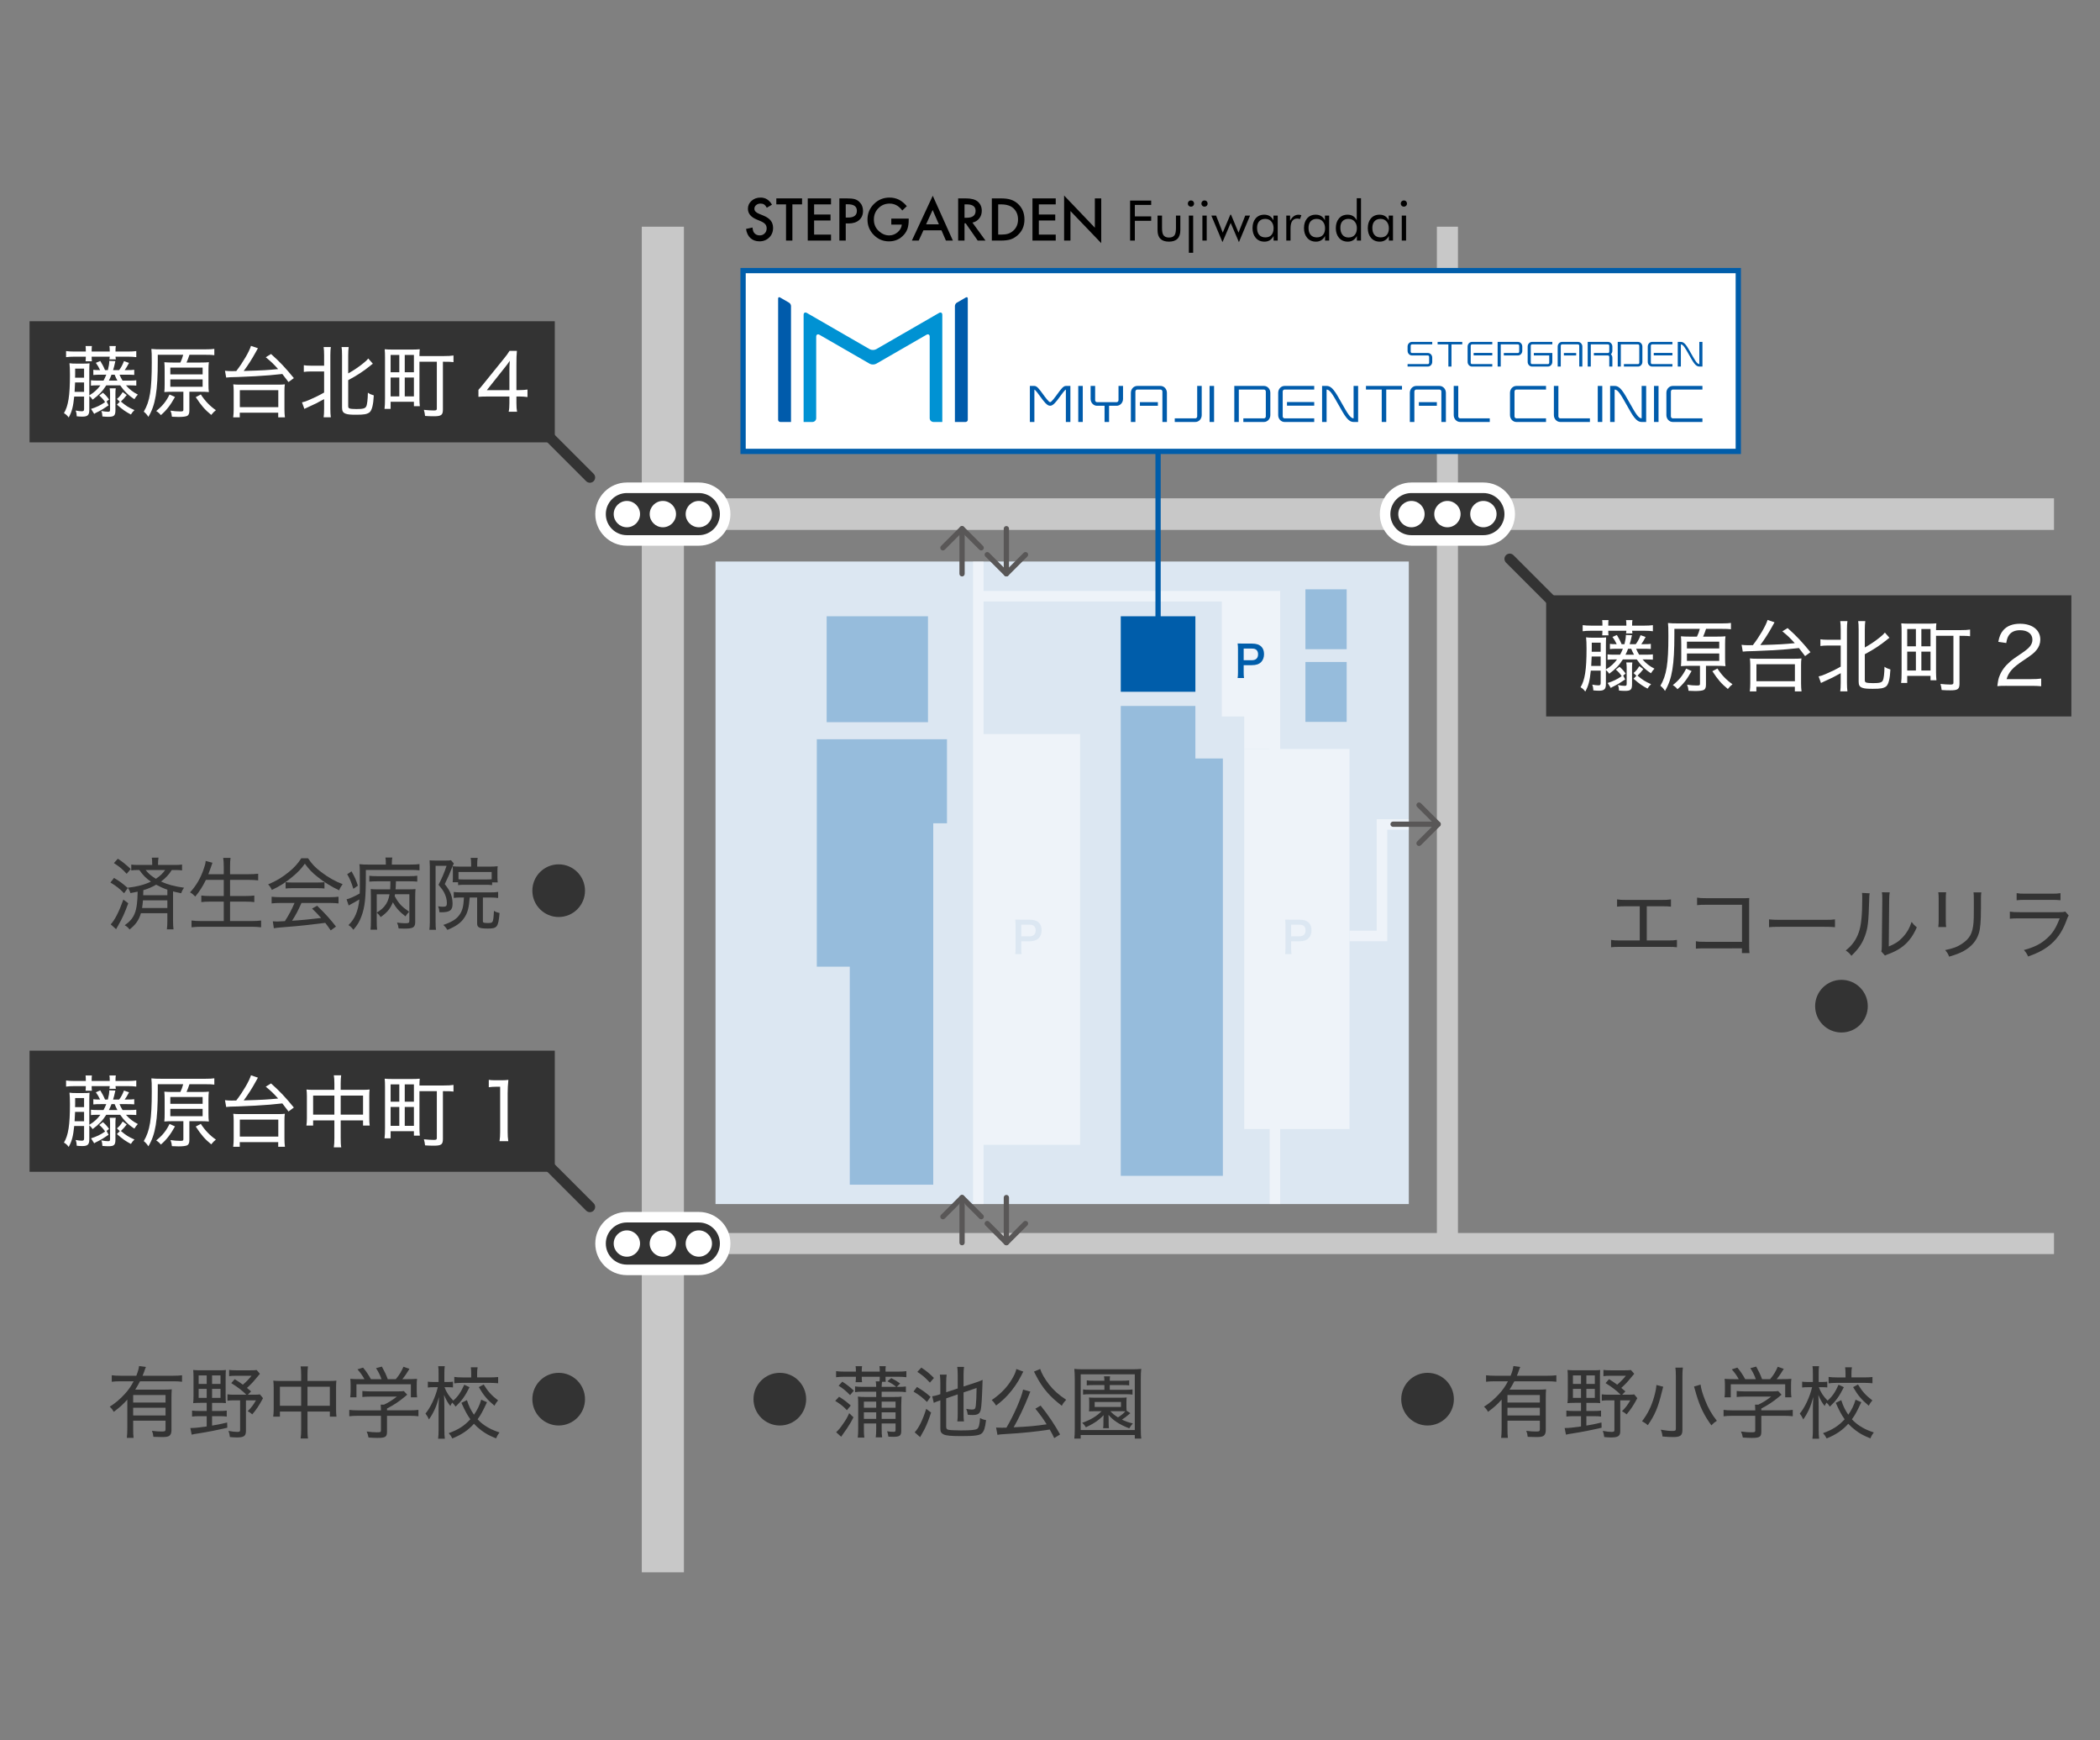 <?xml version="1.0" encoding="utf-8"?>
<!-- Generator: Adobe Illustrator 15.0.0, SVG Export Plug-In . SVG Version: 6.00 Build 0)  -->
<!DOCTYPE svg PUBLIC "-//W3C//DTD SVG 1.1//EN" "http://www.w3.org/Graphics/SVG/1.1/DTD/svg11.dtd">
<svg version="1.1" id="レイヤー_1" xmlns="http://www.w3.org/2000/svg" xmlns:xlink="http://www.w3.org/1999/xlink" x="0px"
	 y="0px" width="350px" height="290px" viewBox="0 0 350 290" enable-background="new 0 0 350 290" xml:space="preserve">
<rect x="0" y="0" width="350" height="290" fill="#808080" stroke="none"/>
<g>
	<path fill="#333333" d="M274.46,156.711h3.437c0.815,0,1.119-0.014,1.593-0.092v1.224c-0.461-0.053-0.816-0.065-1.566-0.065h-7.846
		c-0.75,0-1.106,0.013-1.566,0.065v-1.224c0.474,0.078,0.776,0.092,1.593,0.092h3.186v-5.699h-2.211
		c-0.751,0-1.105,0.013-1.567,0.065v-1.211c0.475,0.079,0.776,0.092,1.58,0.092h5.806c0.815,0,1.118-0.013,1.592-0.092v1.211
		c-0.46-0.053-0.828-0.065-1.579-0.065h-2.449V156.711z"/>
	<path fill="#333333" d="M284.188,158.027c-0.882,0-1.146,0.014-1.54,0.053v-1.236c0.461,0.078,0.685,0.092,1.554,0.092h6.134
		v-6.174h-5.871c-0.868,0-1.145,0.012-1.618,0.065v-1.251c0.486,0.079,0.697,0.092,1.632,0.092h6.385
		c0.157,0,0.354-0.013,0.684-0.025c-0.025,0.315-0.025,0.54-0.025,1.04v6.831c0,0.593,0.013,0.975,0.064,1.304h-1.263v-0.79H284.188
		z"/>
	<path fill="#333333" d="M294.839,153.196c0.421,0.053,0.908,0.079,1.815,0.079h7.398c1.053,0,1.316-0.013,1.777-0.079v1.304
		c-0.501-0.053-0.882-0.066-1.79-0.066h-7.372c-1.04,0-1.369,0.014-1.829,0.066V153.196z"/>
	<path fill="#333333" d="M311.609,148.853c-0.053,0.329-0.053,0.343-0.079,1.158c-0.105,3.646-0.211,4.607-0.698,5.937
		c-0.447,1.251-1.092,2.185-2.264,3.318c-0.342-0.436-0.487-0.58-0.948-0.883c1.067-0.842,1.738-1.777,2.173-3.015
		c0.408-1.157,0.579-2.843,0.579-5.542c0-0.645,0-0.724-0.04-1.039L311.609,148.853z M314.953,148.694
		c-0.066,0.383-0.08,0.593-0.093,1.369l-0.065,7.648c1.04-0.421,1.672-0.829,2.316-1.526c0.698-0.738,1.172-1.567,1.487-2.568
		c0.316,0.422,0.447,0.554,0.869,0.909c-0.671,1.553-1.54,2.658-2.712,3.448c-0.566,0.382-1.093,0.646-1.856,0.948
		c-0.157,0.053-0.289,0.105-0.42,0.157c-0.159,0.066-0.198,0.079-0.316,0.146l-0.619-0.686c0.079-0.249,0.093-0.421,0.093-1.038
		l0.079-7.451c0-0.105,0-0.197,0-0.29c0-0.513-0.014-0.815-0.066-1.08L314.953,148.694z"/>
	<path fill="#333333" d="M324.352,148.681c-0.039,0.29-0.053,0.698-0.053,1.238v3.226c0,0.67,0.014,0.987,0.053,1.328h-1.303
		c0.053-0.381,0.065-0.724,0.065-1.328v-3.212c0-0.619-0.013-0.909-0.065-1.252H324.352z M330.223,148.694
		c-0.053,0.343-0.066,0.58-0.066,1.29v1.487c0,2.081-0.105,3.238-0.342,4.016c-0.368,1.25-1.211,2.237-2.515,2.974
		c-0.645,0.356-1.289,0.606-2.448,0.948c-0.171-0.46-0.263-0.619-0.658-1.092c1.369-0.29,2.067-0.554,2.817-1.066
		c1.276-0.855,1.751-1.712,1.908-3.502c0.04-0.565,0.054-0.854,0.054-2.343v-1.409c0-0.802-0.014-0.987-0.054-1.303H330.223z"/>
	<path fill="#333333" d="M334.975,151.907c0.514,0.078,0.856,0.092,1.672,0.092h6.529c0.579,0,0.764-0.014,1.04-0.105l0.565,0.658
		c-0.131,0.196-0.184,0.315-0.368,0.829c-0.71,1.961-1.725,3.356-3.172,4.409c-0.922,0.658-1.777,1.079-3.226,1.594
		c-0.197-0.461-0.303-0.619-0.697-1.08c1.685-0.447,2.816-1.013,3.817-1.922c0.974-0.854,1.54-1.764,2.146-3.356h-6.647
		c-0.869,0-1.211,0.013-1.659,0.066V151.907z M336.106,148.827c0.462,0.078,0.686,0.091,1.515,0.091h4.277
		c0.764,0,1.041-0.013,1.515-0.091v1.184c-0.435-0.053-0.776-0.065-1.501-0.065h-4.305c-0.697,0-1.039,0.013-1.501,0.065V148.827z"
		/>
</g>
<circle fill="#333333" cx="306.91" cy="167.659" r="4.388"/>
<rect x="106.965" y="37.775" fill="#C8C8C8" width="7.021" height="224.225"/>
<rect x="110.476" y="83.035" fill="#C8C8C8" width="231.857" height="5.266"/>
<rect x="110.476" y="205.459" fill="#C8C8C8" width="231.857" height="3.51"/>
<rect x="239.481" y="37.775" fill="#C8C8C8" width="3.511" height="169.438"/>
<g>
	<path fill="#FFFFFF" d="M235.239,90.933c-2.903,0-5.266-2.362-5.266-5.266c0-2.903,2.362-5.266,5.266-5.266h11.993
		c2.904,0,5.266,2.362,5.266,5.266c0,2.904-2.361,5.266-5.266,5.266H235.239z"/>
	<path fill="#333333" d="M247.232,89.178h-11.993c-1.938,0-3.51-1.571-3.51-3.51c0-1.938,1.571-3.51,3.51-3.51h11.993
		c1.939,0,3.511,1.572,3.511,3.51C250.743,87.606,249.172,89.178,247.232,89.178z"/>
	<circle fill="#FFFFFF" cx="235.24" cy="85.667" r="2.194"/>
	<circle fill="#FFFFFF" cx="241.237" cy="85.667" r="2.194"/>
	<circle fill="#FFFFFF" cx="247.233" cy="85.667" r="2.194"/>
</g>
<g>
	<path fill="#FFFFFF" d="M104.479,212.479c-2.904,0-5.266-2.362-5.266-5.266s2.362-5.266,5.266-5.266h11.993
		c2.904,0,5.266,2.362,5.266,5.266s-2.362,5.266-5.266,5.266H104.479z"/>
	<path fill="#333333" d="M116.472,210.725h-11.993c-1.938,0-3.51-1.572-3.51-3.511s1.572-3.511,3.51-3.511h11.993
		c1.938,0,3.51,1.572,3.51,3.511S118.411,210.725,116.472,210.725z"/>
	<circle fill="#FFFFFF" cx="104.479" cy="207.214" r="2.194"/>
	<circle fill="#FFFFFF" cx="110.476" cy="207.214" r="2.194"/>
	<circle fill="#FFFFFF" cx="116.472" cy="207.214" r="2.194"/>
</g>
<g>
	<path fill="#FFFFFF" d="M104.479,90.933c-2.904,0-5.266-2.362-5.266-5.266c0-2.903,2.362-5.266,5.266-5.266h11.993
		c2.904,0,5.266,2.362,5.266,5.266c0,2.904-2.362,5.266-5.266,5.266H104.479z"/>
	<path fill="#333333" d="M116.472,89.178h-11.993c-1.938,0-3.51-1.571-3.51-3.51c0-1.938,1.572-3.51,3.51-3.51h11.993
		c1.938,0,3.51,1.572,3.51,3.51C119.982,87.606,118.411,89.178,116.472,89.178z"/>
	<circle fill="#FFFFFF" cx="104.479" cy="85.667" r="2.194"/>
	<circle fill="#FFFFFF" cx="110.476" cy="85.667" r="2.194"/>
	<circle fill="#FFFFFF" cx="116.472" cy="85.667" r="2.194"/>
</g>
<g>
	<path fill="#333333" d="M250.271,233.219c-0.724,0.816-1.264,1.29-2.265,2.04c-0.211-0.382-0.341-0.553-0.67-0.854
		c0.92-0.58,1.685-1.225,2.486-2.094c0.633-0.686,1.053-1.29,1.502-2.146h-2.146c-0.618,0-1.065,0.025-1.501,0.079v-1.08
		c0.422,0.053,0.855,0.079,1.501,0.079h2.594c0.263-0.658,0.381-1.066,0.459-1.618l1.147,0.157
		c-0.079,0.145-0.093,0.197-0.278,0.724c-0.118,0.316-0.169,0.475-0.289,0.737h5.107c0.619,0,1.066-0.026,1.475-0.079v1.08
		c-0.408-0.054-0.909-0.079-1.475-0.079h-5.527c-0.343,0.658-0.54,0.987-0.804,1.396h4.686c0.672,0,1.027-0.014,1.409-0.054
		c-0.039,0.408-0.053,0.83-0.053,1.527v5.266c0,0.501-0.119,0.79-0.395,0.974c-0.225,0.132-0.526,0.186-1.173,0.186
		c-0.368,0-0.908-0.014-1.446-0.04c-0.041-0.436-0.093-0.646-0.238-1.001c0.697,0.093,1.105,0.118,1.62,0.118
		c0.552,0,0.645-0.052,0.645-0.394v-1.409h-5.396v1.303c0,0.686,0.013,1.106,0.065,1.554h-1.119c0.053-0.46,0.079-0.961,0.079-1.554
		V233.219z M256.642,232.455h-5.396v1.251h5.396V232.455z M251.245,234.574v1.29h5.396v-1.29H251.245z"/>
	<path fill="#333333" d="M262.435,233.759c-0.5,0-0.922,0.013-1.187,0.052c0.04-0.315,0.054-0.763,0.054-1.263v-3.055
		c0-0.539-0.014-0.881-0.054-1.21c0.396,0.039,0.777,0.052,1.238,0.052h3.015c0.579,0,0.895-0.013,1.198-0.052
		c-0.027,0.289-0.039,0.658-0.039,1.21v3.107c0,0.618,0.012,0.935,0.039,1.21c-0.236-0.039-0.633-0.052-1.145-0.052h-1.159v1.355
		h1.289c0.515,0,0.79-0.013,1.158-0.065v1.001c-0.368-0.054-0.618-0.067-1.158-0.067h-1.289v1.566
		c0.881-0.144,1.355-0.236,2.515-0.512l0.025,0.868c-1.948,0.448-3.146,0.685-4.883,0.96c-0.54,0.079-0.698,0.106-1.055,0.198
		l-0.223-1.106c0.684,0,1.448-0.079,2.726-0.262v-1.713h-1.265c-0.499,0-0.803,0.014-1.171,0.067v-1.001
		c0.329,0.053,0.684,0.065,1.185,0.065h1.251v-1.355H262.435z M262.157,229.191v1.421h1.344v-1.421H262.157z M262.157,231.429v1.501
		h1.344v-1.501H262.157z M264.396,230.612h1.409v-1.421h-1.409V230.612z M264.396,232.93h1.409v-1.501h-1.409V232.93z
		 M272.373,228.914c-0.158,0.171-0.158,0.171-0.607,0.725c-0.512,0.631-0.881,1.027-1.553,1.632c0.236,0.197,0.343,0.29,0.686,0.579
		l-0.54,0.553h1c0.514,0,0.776-0.013,1.015-0.052l0.512,0.631c-0.684,1.276-1.092,1.87-1.789,2.699
		c-0.264-0.237-0.447-0.368-0.765-0.527c0.633-0.631,0.923-1.026,1.384-1.815h-1.673v5.12c0,0.815-0.355,1.065-1.475,1.065
		c-0.354,0-0.67-0.013-1.198-0.064c-0.064-0.476-0.104-0.658-0.236-1.027c0.646,0.118,1.094,0.171,1.462,0.171
		c0.381,0,0.474-0.066,0.474-0.316v-4.948h-0.948c-0.513,0-0.829,0.013-1.159,0.065v-1.066c0.357,0.053,0.594,0.065,1.159,0.065
		h1.988c-0.711-0.71-1.344-1.197-2.515-1.935l0.579-0.658c0.645,0.408,0.896,0.579,1.356,0.921c0.579-0.486,1.04-0.974,1.448-1.487
		h-2.594c-0.486,0-0.79,0.014-1.145,0.066v-1.04c0.329,0.053,0.658,0.065,1.196,0.065h2.37c0.513,0,0.776-0.013,1.014-0.052
		L272.373,228.914z"/>
	<path fill="#333333" d="M277.203,231.073c-0.052,0.184-0.104,0.395-0.209,0.79c-0.646,2.672-1.159,3.87-2.357,5.621
		c-0.315-0.277-0.54-0.435-0.961-0.658c0.961-1.265,1.555-2.476,2.014-4.081c0.225-0.791,0.343-1.421,0.382-1.961L277.203,231.073z
		 M280.481,227.887c-0.053,0.356-0.078,0.791-0.078,1.423v8.951c0,0.934-0.343,1.198-1.527,1.198c-0.54,0-1.055-0.027-1.791-0.093
		c-0.052-0.474-0.118-0.712-0.29-1.132c0.817,0.145,1.409,0.21,1.923,0.21c0.474,0,0.592-0.065,0.592-0.329v-8.819
		c0-0.604-0.025-1.026-0.079-1.409H280.481z M283.43,230.718c0.093,0.725,0.29,1.422,0.751,2.593
		c0.501,1.304,1.092,2.331,1.961,3.437c-0.447,0.29-0.605,0.434-0.908,0.763c-1.21-1.658-1.882-3.041-2.515-5.146l-0.236-0.829
		c-0.093-0.303-0.145-0.475-0.145-0.5L283.43,230.718z"/>
	<path fill="#333333" d="M293.553,238.55c0,0.882-0.264,1.053-1.619,1.053c-0.342,0-1-0.025-1.461-0.065
		c-0.092-0.474-0.157-0.658-0.315-1.001c0.71,0.093,1.211,0.132,1.711,0.132c0.593,0,0.672-0.039,0.672-0.303v-2.448h-3.845
		c-0.604,0-1.04,0.026-1.435,0.079v-1.066c0.408,0.054,0.855,0.079,1.435,0.079h3.845v-0.185c0-0.263-0.014-0.499-0.039-0.763h0.552
		c0.815-0.395,1.355-0.737,2.146-1.343h-4.488c-0.462,0-0.909,0.026-1.264,0.065v-1c0.354,0.039,0.802,0.065,1.291,0.065h4.633
		c0.486,0,0.751-0.014,0.987-0.053l0.565,0.605c-0.185,0.146-0.185,0.146-0.461,0.382c-0.921,0.764-1.725,1.304-2.909,1.922v0.303
		h3.778c0.618,0,1.053-0.025,1.46-0.079v1.066c-0.354-0.053-0.842-0.079-1.46-0.079h-3.778V238.55z M289.789,229.81
		c-0.343-0.618-0.579-0.961-1.158-1.633l0.934-0.29c0.554,0.672,0.83,1.094,1.303,1.923h1.764c-0.209-0.606-0.486-1.185-0.908-1.83
		l0.976-0.263c0.486,0.896,0.697,1.329,0.974,2.093h1.342c0.593-0.698,0.908-1.225,1.276-2.066l1.001,0.354
		c-0.461,0.765-0.79,1.238-1.184,1.712h0.895c0.804,0,1.066-0.013,1.553-0.053c-0.039,0.315-0.052,0.593-0.052,1.079v1.054
		c0,0.329,0.026,0.632,0.065,0.947h-1.04v-2.171h-9.069v2.171h-1.04c0.039-0.303,0.066-0.604,0.066-0.947v-1.054
		c0-0.486-0.014-0.764-0.053-1.079c0.54,0.04,0.776,0.053,1.527,0.053H289.789z"/>
	<path fill="#333333" d="M307.311,231.152c-0.791,1.553-1.291,2.251-2.332,3.238c-0.196-0.303-0.341-0.474-0.565-0.672
		c-0.144,0.237-0.197,0.329-0.303,0.566c-0.448-0.553-0.685-0.986-1.053-1.843c0.014,0.25,0.014,0.25,0.039,1.039
		c0,0.118,0.014,0.856,0.014,1.014v3.687c0,0.724,0.026,1.158,0.079,1.553h-1.119c0.053-0.408,0.079-0.842,0.079-1.553v-3.423
		c0-0.513,0.014-0.921,0.066-1.975c-0.422,1.58-0.896,2.633-1.673,3.738c-0.211-0.46-0.329-0.645-0.579-0.974
		c0.829-0.987,1.659-2.738,2.054-4.396h-0.685c-0.394,0-0.711,0.013-0.974,0.053v-0.975c0.25,0.039,0.552,0.053,0.974,0.053h0.816
		v-1.263c0-0.737-0.014-1.054-0.065-1.37h1.092c-0.053,0.316-0.065,0.698-0.065,1.355v1.277h0.605c0.395,0,0.579-0.014,0.829-0.053
		v0.961c-0.264-0.026-0.514-0.039-0.815-0.039h-0.593c0.303,0.83,0.75,1.514,1.462,2.237c0.776-0.685,1.263-1.382,1.829-2.646
		L307.311,231.152z M310.219,233.653c-0.79,1.671-1.04,2.119-1.566,2.844c0.408,0.447,0.776,0.75,1.263,1.079
		c0.726,0.474,1.291,0.749,2.383,1.118c-0.262,0.343-0.408,0.593-0.565,0.987c-1.198-0.487-1.791-0.816-2.54-1.396
		c-0.436-0.329-0.79-0.658-1.146-1.039c-0.987,1.092-2.014,1.79-3.607,2.448c-0.197-0.395-0.329-0.579-0.605-0.882
		c1.632-0.593,2.594-1.211,3.606-2.316c-0.526-0.751-0.802-1.238-1.486-2.738l0.921-0.448c0.329,1.015,0.632,1.646,1.172,2.423
		c0.538-0.75,0.948-1.58,1.21-2.502L310.219,233.653z M307.586,228.862c0-0.448-0.027-0.751-0.066-1.027h1.133
		c-0.054,0.289-0.079,0.579-0.079,1.014v0.671h2.118c0.54,0,1.016-0.026,1.384-0.065v1.04c-0.396-0.039-0.857-0.066-1.384-0.066
		h-4.528c-0.565,0-1.026,0.027-1.395,0.079v-1.066c0.368,0.053,0.817,0.079,1.383,0.079h1.435V228.862z M309.665,230.705
		c0.726,1.171,1.277,1.789,2.396,2.646c-0.264,0.303-0.368,0.46-0.605,0.882c-1.237-1.04-1.777-1.685-2.606-3.094L309.665,230.705z"
		/>
</g>
<g>
	<path fill="#333333" d="M21.22,233.219c-0.724,0.816-1.264,1.29-2.264,2.04c-0.211-0.382-0.342-0.553-0.671-0.854
		c0.921-0.58,1.685-1.225,2.488-2.094c0.631-0.686,1.052-1.29,1.5-2.146h-2.146c-0.619,0-1.066,0.025-1.5,0.079v-1.08
		c0.421,0.053,0.855,0.079,1.5,0.079h2.593c0.263-0.658,0.381-1.066,0.46-1.618l1.146,0.157c-0.079,0.145-0.092,0.197-0.277,0.724
		c-0.118,0.316-0.17,0.475-0.29,0.737h5.108c0.619,0,1.066-0.026,1.474-0.079v1.08c-0.408-0.054-0.908-0.079-1.474-0.079h-5.529
		c-0.343,0.658-0.54,0.987-0.803,1.396h4.686c0.671,0,1.027-0.014,1.408-0.054c-0.04,0.408-0.052,0.83-0.052,1.527v5.266
		c0,0.501-0.118,0.79-0.395,0.974c-0.224,0.132-0.526,0.186-1.172,0.186c-0.368,0-0.908-0.014-1.447-0.04
		c-0.041-0.436-0.093-0.646-0.237-1.001c0.697,0.093,1.105,0.118,1.619,0.118c0.553,0,0.646-0.052,0.646-0.394v-1.409h-5.396v1.303
		c0,0.686,0.013,1.106,0.065,1.554h-1.119c0.052-0.46,0.079-0.961,0.079-1.554V233.219z M27.591,232.455h-5.396v1.251h5.396V232.455
		z M22.194,234.574v1.29h5.396v-1.29H22.194z"/>
	<path fill="#333333" d="M33.383,233.759c-0.5,0-0.922,0.013-1.185,0.052c0.039-0.315,0.053-0.763,0.053-1.263v-3.055
		c0-0.539-0.014-0.881-0.053-1.21c0.395,0.039,0.776,0.052,1.237,0.052h3.014c0.58,0,0.896-0.013,1.198-0.052
		c-0.027,0.289-0.04,0.658-0.04,1.21v3.107c0,0.618,0.013,0.935,0.04,1.21c-0.237-0.039-0.632-0.052-1.145-0.052h-1.159v1.355h1.29
		c0.513,0,0.79-0.013,1.159-0.065v1.001c-0.369-0.054-0.619-0.067-1.159-0.067h-1.29v1.566c0.882-0.144,1.356-0.236,2.515-0.512
		l0.026,0.868c-1.949,0.448-3.146,0.685-4.884,0.96c-0.54,0.079-0.697,0.106-1.053,0.198l-0.224-1.106
		c0.685,0,1.448-0.079,2.726-0.262v-1.713h-1.264c-0.5,0-0.803,0.014-1.172,0.067v-1.001c0.329,0.053,0.685,0.065,1.186,0.065h1.25
		v-1.355H33.383z M33.106,229.191v1.421h1.343v-1.421H33.106z M33.106,231.429v1.501h1.343v-1.501H33.106z M35.344,230.612h1.409
		v-1.421h-1.409V230.612z M35.344,232.93h1.409v-1.501h-1.409V232.93z M43.321,228.914c-0.158,0.171-0.158,0.171-0.606,0.725
		c-0.513,0.631-0.882,1.027-1.553,1.632c0.236,0.197,0.342,0.29,0.685,0.579l-0.54,0.553h1c0.513,0,0.776-0.013,1.014-0.052
		l0.514,0.631c-0.685,1.276-1.093,1.87-1.791,2.699c-0.263-0.237-0.447-0.368-0.764-0.527c0.632-0.631,0.921-1.026,1.382-1.815
		h-1.672v5.12c0,0.815-0.355,1.065-1.474,1.065c-0.355,0-0.671-0.013-1.198-0.064c-0.065-0.476-0.105-0.658-0.236-1.027
		c0.645,0.118,1.093,0.171,1.461,0.171c0.381,0,0.474-0.066,0.474-0.316v-4.948H39.07c-0.514,0-0.83,0.013-1.159,0.065v-1.066
		c0.355,0.053,0.592,0.065,1.159,0.065h1.987c-0.71-0.71-1.343-1.197-2.515-1.935l0.58-0.658c0.646,0.408,0.896,0.579,1.356,0.921
		c0.579-0.486,1.04-0.974,1.448-1.487h-2.593c-0.487,0-0.791,0.014-1.145,0.066v-1.04c0.329,0.053,0.658,0.065,1.197,0.065h2.37
		c0.513,0,0.776-0.013,1.014-0.052L43.321,228.914z"/>
	<path fill="#333333" d="M50.193,229.072c0-0.646-0.026-0.961-0.091-1.382h1.224c-0.052,0.395-0.079,0.763-0.079,1.355v1.066h3.778
		c0.474,0,0.724-0.014,1.04-0.053c-0.039,0.342-0.052,0.619-0.052,1.079v3.726c0,0.474,0.013,0.816,0.066,1.198h-1.105v-0.856
		h-3.726v2.949c0,0.764,0.013,1.118,0.092,1.54h-1.236c0.065-0.461,0.091-0.83,0.091-1.54v-2.949h-3.541v0.856h-1.119
		c0.052-0.396,0.079-0.738,0.079-1.198v-3.738c0-0.435-0.027-0.725-0.066-1.066c0.329,0.039,0.579,0.053,1.041,0.053h3.606V229.072z
		 M46.652,231.073v3.173h3.541v-3.173H46.652z M54.972,234.246v-3.173h-3.726v3.173H54.972z"/>
	<path fill="#333333" d="M64.502,238.55c0,0.882-0.263,1.053-1.619,1.053c-0.342,0-1-0.025-1.461-0.065
		c-0.092-0.474-0.158-0.658-0.315-1.001c0.71,0.093,1.211,0.132,1.71,0.132c0.593,0,0.672-0.039,0.672-0.303v-2.448h-3.844
		c-0.606,0-1.041,0.026-1.435,0.079v-1.066c0.408,0.054,0.855,0.079,1.435,0.079h3.844v-0.185c0-0.263-0.014-0.499-0.04-0.763h0.553
		c0.816-0.395,1.355-0.737,2.145-1.343h-4.488c-0.461,0-0.909,0.026-1.264,0.065v-1c0.355,0.039,0.803,0.065,1.291,0.065h4.633
		c0.487,0,0.75-0.014,0.987-0.053l0.565,0.605c-0.184,0.146-0.184,0.146-0.46,0.382c-0.921,0.764-1.725,1.304-2.91,1.922v0.303
		h3.778c0.618,0,1.053-0.025,1.46-0.079v1.066c-0.354-0.053-0.842-0.079-1.46-0.079h-3.778V238.55z M60.738,229.81
		c-0.343-0.618-0.579-0.961-1.159-1.633l0.935-0.29c0.553,0.672,0.829,1.094,1.303,1.923h1.764c-0.21-0.606-0.487-1.185-0.909-1.83
		l0.975-0.263c0.487,0.896,0.698,1.329,0.975,2.093h1.342c0.592-0.698,0.909-1.225,1.277-2.066l1,0.354
		c-0.46,0.765-0.79,1.238-1.185,1.712h0.896c0.803,0,1.066-0.013,1.553-0.053c-0.04,0.315-0.052,0.593-0.052,1.079v1.054
		c0,0.329,0.025,0.632,0.065,0.947h-1.04v-2.171h-9.07v2.171h-1.04c0.04-0.303,0.066-0.604,0.066-0.947v-1.054
		c0-0.486-0.014-0.764-0.053-1.079c0.54,0.04,0.777,0.053,1.527,0.053H60.738z"/>
	<path fill="#333333" d="M78.259,231.152c-0.79,1.553-1.291,2.251-2.33,3.238c-0.197-0.303-0.342-0.474-0.566-0.672
		c-0.145,0.237-0.198,0.329-0.303,0.566c-0.447-0.553-0.684-0.986-1.052-1.843c0.013,0.25,0.013,0.25,0.039,1.039
		c0,0.118,0.013,0.856,0.013,1.014v3.687c0,0.724,0.026,1.158,0.079,1.553H73.02c0.052-0.408,0.079-0.842,0.079-1.553v-3.423
		c0-0.513,0.013-0.921,0.066-1.975c-0.421,1.58-0.896,2.633-1.672,3.738c-0.211-0.46-0.329-0.645-0.58-0.974
		c0.83-0.987,1.659-2.738,2.054-4.396h-0.685c-0.394,0-0.71,0.013-0.973,0.053v-0.975c0.25,0.039,0.553,0.053,0.973,0.053h0.817
		v-1.263c0-0.737-0.014-1.054-0.066-1.37h1.093c-0.053,0.316-0.066,0.698-0.066,1.355v1.277h0.605c0.395,0,0.579-0.014,0.83-0.053
		v0.961c-0.263-0.026-0.514-0.039-0.816-0.039h-0.592c0.303,0.83,0.75,1.514,1.461,2.237c0.776-0.685,1.263-1.382,1.83-2.646
		L78.259,231.152z M81.167,233.653c-0.79,1.671-1.04,2.119-1.566,2.844c0.408,0.447,0.776,0.75,1.264,1.079
		c0.724,0.474,1.29,0.749,2.382,1.118c-0.263,0.343-0.408,0.593-0.566,0.987c-1.197-0.487-1.791-0.816-2.541-1.396
		c-0.435-0.329-0.79-0.658-1.145-1.039c-0.987,1.092-2.014,1.79-3.607,2.448c-0.197-0.395-0.329-0.579-0.605-0.882
		c1.632-0.593,2.593-1.211,3.606-2.316c-0.526-0.751-0.803-1.238-1.487-2.738l0.921-0.448c0.329,1.015,0.632,1.646,1.171,2.423
		c0.54-0.75,0.948-1.58,1.211-2.502L81.167,233.653z M78.535,228.862c0-0.448-0.026-0.751-0.066-1.027h1.132
		c-0.052,0.289-0.079,0.579-0.079,1.014v0.671h2.12c0.54,0,1.014-0.026,1.382-0.065v1.04c-0.395-0.039-0.856-0.066-1.382-0.066
		h-4.529c-0.565,0-1.026,0.027-1.395,0.079v-1.066c0.369,0.053,0.817,0.079,1.382,0.079h1.435V228.862z M80.615,230.705
		c0.724,1.171,1.277,1.789,2.396,2.646c-0.263,0.303-0.369,0.46-0.605,0.882c-1.238-1.04-1.778-1.685-2.606-3.094L80.615,230.705z"
		/>
</g>
<g>
	<path fill="#333333" d="M141.151,234.983c-0.672-0.698-0.96-0.922-1.948-1.554l0.645-0.685c0.842,0.525,1.237,0.829,1.948,1.461
		L141.151,234.983z M143.981,238.063c0,0.75,0.013,1.092,0.079,1.487h-1.105c0.052-0.356,0.079-0.79,0.079-1.487v-3.963
		c0-0.75-0.013-1.053-0.053-1.382c0.329,0.053,0.75,0.065,1.33,0.065h1.724v-0.881h-2.211c-0.566,0-0.921,0.012-1.316,0.079v-0.962
		c0.381,0.053,0.75,0.079,1.316,0.079h2.211c-0.013-0.474-0.026-0.672-0.079-0.922h0.631c0.027-0.197,0.04-0.421,0.04-0.764h-3.001
		v0.118c0,0.343,0.014,0.554,0.053,0.79h-1.08c0.039-0.25,0.053-0.474,0.053-0.79v-0.118h-1.935c-0.566,0-0.948,0.026-1.369,0.079
		v-1.013c0.355,0.053,0.79,0.078,1.369,0.078h1.935v-0.118c0-0.316-0.014-0.54-0.053-0.79h1.08c-0.04,0.236-0.053,0.461-0.053,0.79
		v0.118h3.001v-0.118c0-0.316-0.013-0.54-0.052-0.79h1.053c-0.04,0.25-0.04,0.447-0.04,0.79v0.118h2.106
		c0.592,0,1.014-0.025,1.369-0.078v1.013c-0.408-0.053-0.855-0.079-1.369-0.079h-2.106c0,0.422,0,0.58,0.04,0.844h-0.619
		c-0.04,0.197-0.053,0.447-0.066,0.842h2.422c-0.421-0.369-0.724-0.553-1.461-0.935l0.646-0.526
		c0.684,0.355,0.948,0.513,1.474,0.895l-0.566,0.566h0.263c0.539,0,0.895-0.014,1.263-0.065v0.948
		c-0.342-0.054-0.75-0.079-1.316-0.079h-2.724v0.881h1.948c0.724,0,1.105-0.013,1.369-0.065c-0.013,0.171-0.04,0.698-0.052,1.566
		v4.173c0,0.764-0.276,0.961-1.316,0.961c-0.224,0-0.421,0-0.83-0.026c-0.052-0.381-0.092-0.566-0.21-0.896
		c0.395,0.066,0.737,0.093,1.105,0.093c0.237,0,0.303-0.066,0.303-0.343v-1.053h-2.316v0.855c0,0.697,0.013,1.08,0.079,1.461h-1.066
		c0.052-0.355,0.079-0.789,0.079-1.461v-0.855h-2.053V238.063z M142.244,236.168c-0.303,0.618-0.488,0.934-1.053,1.816
		c-0.026,0.04-0.369,0.513-1,1.421l-0.83-0.751c0.447-0.42,0.697-0.723,1.171-1.421c0.474-0.672,0.671-1.026,1-1.751
		L142.244,236.168z M141.677,232.469c-0.79-0.79-1.158-1.093-1.909-1.566l0.619-0.672c0.791,0.514,1.211,0.843,1.921,1.501
		L141.677,232.469z M146.034,234.574v-1.014h-2.053v1.014H146.034z M146.034,236.431v-1.093h-2.053v1.093H146.034z M149.259,234.574
		v-1.014h-2.316v1.014H149.259z M149.259,236.431v-1.093h-2.316v1.093H149.259z"/>
	<path fill="#333333" d="M152.827,231.113c1,0.604,1.554,1.013,2.264,1.646l-0.592,0.854c-0.737-0.724-1.25-1.132-2.251-1.737
		L152.827,231.113z M155.184,235.378c-0.409,1.237-0.725,2.04-1.146,2.869c-0.145,0.289-0.224,0.421-0.447,0.804
		c-0.092,0.171-0.119,0.197-0.237,0.421l-0.908-0.804c0.671-0.684,1.369-2.106,1.921-3.909L155.184,235.378z M153.551,227.887
		c0.83,0.54,1.356,0.976,2.105,1.725l-0.671,0.777c-0.83-0.882-1.145-1.158-2.093-1.79L153.551,227.887z M157.697,233.009v4.738
		c0,0.277,0.079,0.396,0.316,0.487c0.224,0.065,1.053,0.119,2.145,0.119c1.711,0,2.449-0.08,2.726-0.277
		c0.25-0.185,0.395-0.738,0.46-1.79c0.369,0.197,0.567,0.275,1.001,0.354c-0.158,1.304-0.355,1.896-0.724,2.212
		c-0.395,0.342-1.237,0.448-3.382,0.448c-1.738,0-2.554-0.079-2.962-0.277c-0.408-0.197-0.553-0.447-0.553-0.987v-4.698
		c-0.5,0.17-0.764,0.262-1.093,0.421l-0.263-1.093c0.421-0.065,0.737-0.145,1.171-0.29l0.185-0.065v-1.896
		c0-0.566-0.027-0.922-0.08-1.355h1.132c-0.052,0.381-0.079,0.75-0.079,1.316v1.619l1.922-0.632v-2.317
		c0-0.526-0.026-0.895-0.08-1.277h1.132c-0.052,0.383-0.079,0.737-0.079,1.291v1.975l2.132-0.697c0.409-0.133,0.79-0.29,1.041-0.408
		c-0.093,2.987-0.184,4.448-0.303,4.962c-0.158,0.684-0.487,0.895-1.396,0.895c-0.302,0-0.447-0.013-0.776-0.052
		c-0.052-0.396-0.105-0.606-0.25-0.975c0.396,0.079,0.672,0.118,0.935,0.118c0.474,0,0.592-0.118,0.658-0.645
		c0.066-0.579,0.119-1.62,0.132-2.948l-2.173,0.737v3.553c0,0.566,0.014,0.883,0.066,1.277h-1.105
		c0.052-0.421,0.066-0.75,0.066-1.303v-3.198L157.697,233.009z"/>
	<path fill="#333333" d="M170.559,228.559c-0.092,0.146-0.198,0.329-0.355,0.672c-0.54,1.079-1.369,2.29-2.211,3.199
		c-0.619,0.671-1.105,1.118-1.975,1.776c-0.237-0.382-0.435-0.632-0.737-0.907c1.501-1.027,2.567-2.121,3.396-3.516
		c0.409-0.685,0.633-1.225,0.711-1.659L170.559,228.559z M175.705,239.629c-0.302-0.617-0.394-0.803-0.75-1.422
		c-2.186,0.343-4.673,0.606-7.201,0.737c-1.027,0.067-1.092,0.067-1.514,0.146l-0.224-1.212c0.355,0.014,0.645,0.027,0.96,0.027
		c0.25,0,0.408,0,0.764-0.014c1.224-2.066,2.488-4.95,2.778-6.345l1.211,0.343c-0.105,0.211-0.118,0.25-0.25,0.592
		c-0.724,1.844-1.75,4.002-2.54,5.357c2.567-0.131,3.501-0.211,5.502-0.501c-0.566-0.92-0.987-1.499-1.882-2.604l0.882-0.515
		c1.316,1.646,2.343,3.187,3.238,4.805L175.705,239.629z M173.362,228.111c0.211,0.698,0.79,1.711,1.488,2.594
		c0.764,0.974,1.553,1.685,2.844,2.54c-0.329,0.354-0.501,0.579-0.725,1.001c-1.12-0.869-1.738-1.436-2.396-2.186
		c-0.764-0.869-1.383-1.816-1.949-2.936c-0.158-0.315-0.236-0.474-0.302-0.566L173.362,228.111z"/>
	<path fill="#333333" d="M189.134,239.721v-0.604h-9.018v0.604h-1.066c0.053-0.381,0.079-0.868,0.079-1.618v-8.398
		c0-0.632-0.026-1.066-0.079-1.606c0.422,0.054,0.842,0.066,1.539,0.066h8.056c0.698,0,1.12-0.013,1.567-0.066
		c-0.065,0.487-0.079,0.908-0.079,1.606v8.411c0,0.804,0.027,1.237,0.079,1.605H189.134z M180.116,238.286h9.018v-9.28h-9.018
		V238.286z M188.395,235.482c-0.763,0.646-0.974,0.79-1.407,1.066c0.565,0.29,0.948,0.421,1.817,0.646
		c-0.265,0.29-0.41,0.501-0.594,0.815c-1.698-0.672-2.633-1.276-3.462-2.25c0.014,0.329,0.027,0.526,0.027,0.737v0.618
		c0,0.395,0.012,0.605,0.052,0.869h-0.974c0.039-0.264,0.053-0.514,0.053-0.869v-0.618c0-0.146,0.012-0.435,0.026-0.686
		c-0.777,0.829-1.593,1.383-2.948,2.027c-0.211-0.342-0.329-0.487-0.619-0.75c1.46-0.527,2.343-1.054,3.237-1.936h-1.224
		c-0.407,0-0.658,0.014-0.883,0.027c0.027-0.237,0.04-0.422,0.04-0.725V233.6c0-0.315-0.013-0.486-0.04-0.736
		c0.251,0.026,0.462,0.039,0.883,0.039h4.515c0.422,0,0.619-0.013,0.883-0.039c-0.027,0.225-0.039,0.382-0.039,0.736v0.856
		c0,0.277,0.012,0.46,0.025,0.619L188.395,235.482z M182.223,230.797c-0.487,0-0.765,0.013-1.094,0.052v-0.841
		c0.29,0.052,0.554,0.064,1.094,0.064h1.843c-0.014-0.368-0.014-0.5-0.067-0.736h1.015c-0.039,0.21-0.053,0.395-0.053,0.736h2.159
		c0.513,0,0.789-0.013,1.078-0.064v0.841c-0.315-0.039-0.579-0.052-1.078-0.052h-2.159v0.789h2.737c0.527,0,0.738-0.012,1.054-0.065
		v0.869c-0.329-0.053-0.593-0.065-1.054-0.065h-6.121c-0.447,0-0.737,0.013-1.066,0.065v-0.869c0.317,0.054,0.54,0.065,1.08,0.065
		h2.476v-0.789H182.223z M182.445,234.443h4.385v-0.83h-4.385V234.443z M185.053,235.153c0.421,0.435,0.684,0.658,1.276,1.027
		c0.461-0.277,0.935-0.658,1.237-1.014c-0.157-0.014-0.328-0.014-0.672-0.014H185.053z"/>
</g>
<circle fill="#333333" cx="237.926" cy="233.146" r="4.388"/>
<circle fill="#333333" cx="129.971" cy="233.146" r="4.388"/>
<circle fill="#333333" cx="93.113" cy="233.146" r="4.388"/>
<g>
	<path fill="#333333" d="M19.009,146.289c0.96,0.579,1.408,0.908,2.29,1.685l-0.619,0.869c-0.764-0.777-1.29-1.198-2.277-1.79
		L19.009,146.289z M21.377,150.515c-0.632,1.711-0.948,2.408-1.671,3.686c-0.092,0.172-0.105,0.197-0.225,0.396
		c-0.065,0.118-0.065,0.118-0.131,0.237l-0.896-0.804c0.685-0.737,1.396-2.133,2.106-4.133L21.377,150.515z M19.64,143.091
		c0.816,0.54,1.238,0.882,2.145,1.711l-0.671,0.803c-0.698-0.776-1.198-1.185-2.132-1.79L19.64,143.091z M23.484,152.174
		c-0.329,1.132-0.856,1.895-1.896,2.711c-0.224-0.316-0.396-0.474-0.803-0.71c1.658-1.159,2.106-2.317,2.159-5.595
		c-0.408,0.093-0.606,0.132-1.198,0.236c-0.131-0.395-0.224-0.579-0.448-0.895c1.501-0.158,2.83-0.515,3.857-1.014
		c-0.79-0.527-1.316-1.054-1.935-1.935h-0.171c-0.553,0-0.83,0.013-1.171,0.065v-0.974c0.342,0.053,0.631,0.066,1.224,0.066h2.264
		v-0.158c0-0.421-0.013-0.724-0.066-1.053l1.12-0.013c-0.053,0.316-0.079,0.605-0.079,1.053v0.171h2.751
		c0.605,0,0.909-0.014,1.25-0.066v0.974c-0.329-0.053-0.606-0.065-1.185-0.065H28.63c-0.474,0.763-1,1.329-1.791,1.921
		c1.093,0.501,2.251,0.816,3.831,1.027c-0.237,0.329-0.342,0.54-0.474,0.921c-0.83-0.17-1.04-0.224-1.355-0.303v4.909
		c0,0.594,0.026,1.001,0.079,1.409h-1.105c0.052-0.408,0.079-0.855,0.079-1.421v-1.264H23.484z M23.826,150.028
		c-0.026,0.46-0.079,0.842-0.145,1.276h4.212v-1.276H23.826z M27.893,148.251c-0.619-0.211-1.171-0.461-1.869-0.83
		c-0.75,0.422-1.355,0.686-2.132,0.909c-0.013,0.75-0.013,0.75-0.026,0.842h4.028V148.251z M24.273,144.973
		c0.527,0.645,0.896,0.96,1.711,1.46c0.724-0.486,1.119-0.868,1.54-1.46H24.273z"/>
	<path fill="#333333" d="M34.317,146.618c-0.553,1.118-1.079,1.948-1.776,2.777c-0.382-0.395-0.5-0.486-0.869-0.697
		c1.027-1.105,1.791-2.409,2.316-4.002c0.198-0.553,0.263-0.855,0.29-1.237l1.132,0.303c-0.105,0.264-0.145,0.382-0.25,0.724
		c-0.066,0.21-0.29,0.803-0.435,1.185h2.567v-1.277c0-0.579-0.026-0.948-0.092-1.448h1.224c-0.066,0.435-0.079,0.842-0.079,1.448
		v1.277h3.106c0.619,0,1.119-0.026,1.58-0.079v1.106c-0.54-0.054-0.975-0.08-1.553-0.08h-3.133v2.686h2.566
		c0.646,0,1.106-0.026,1.474-0.079v1.093c-0.394-0.053-0.855-0.079-1.474-0.079h-2.566v3.238h3.541c0.684,0,1.158-0.027,1.632-0.092
		v1.132c-0.565-0.066-0.948-0.092-1.606-0.092h-8.345c-0.645,0-1.092,0.025-1.645,0.092v-1.132c0.5,0.064,0.973,0.092,1.619,0.092
		h3.751v-3.238h-2.29c-0.619,0-1.066,0.026-1.449,0.079v-1.093c0.369,0.053,0.777,0.079,1.435,0.079h2.304v-2.686H34.317z"/>
	<path fill="#333333" d="M51.338,143.011c0.633,0.948,1.186,1.541,2.198,2.304c1.146,0.882,2.37,1.566,3.568,2.014
		c-0.29,0.396-0.447,0.672-0.579,1.026c-1.238-0.578-2.515-1.355-3.567-2.211c-0.909-0.711-1.527-1.356-2.146-2.225
		c-0.619,0.855-1.159,1.422-2.027,2.146c-1.146,0.974-2.212,1.646-3.476,2.225c-0.158-0.355-0.368-0.672-0.619-0.922
		c1.329-0.552,2.37-1.185,3.436-2.053c0.895-0.724,1.526-1.421,2.093-2.304H51.338z M46.784,150.462
		c-0.658,0-1.118,0.026-1.513,0.079v-1.119c0.42,0.053,0.868,0.079,1.513,0.079h8.122c0.671,0,1.105-0.026,1.514-0.079v1.119
		c-0.395-0.053-0.855-0.079-1.514-0.079h-4.66c-0.579,1.303-0.935,1.975-1.566,2.962c1.211-0.066,3.159-0.25,4.844-0.461
		c-0.658-0.724-0.909-0.987-1.514-1.566l0.843-0.474c1.435,1.396,2.237,2.304,3.146,3.475l-0.882,0.633
		c-0.461-0.658-0.619-0.896-0.909-1.252c-2.212,0.29-4.528,0.54-6.503,0.686c-1.342,0.104-1.737,0.145-2.066,0.21l-0.171-1.157
		c0.25,0.025,0.487,0.039,0.685,0.039c0.184,0,0.184,0,1.329-0.065c0.711-1.106,1.132-1.923,1.606-3.028H46.784z M47.6,147
		c0.303,0.039,0.58,0.053,1.066,0.053h4.278c0.514,0,0.83-0.014,1.132-0.053v1.054c-0.315-0.039-0.645-0.053-1.118-0.053h-4.305
		c-0.395,0-0.764,0.014-1.053,0.053V147z"/>
	<path fill="#333333" d="M64.305,143.907c0-0.487-0.013-0.698-0.066-1.014h1.146c-0.053,0.276-0.08,0.514-0.08,1.027v0.145h3.121
		c0.684,0,1.119-0.026,1.487-0.079v1.04c-0.421-0.052-0.869-0.065-1.487-0.065h-7.451v0.987c0,3.712-0.158,5.173-0.725,6.713
		c-0.315,0.896-0.723,1.554-1.355,2.265c-0.315-0.408-0.435-0.514-0.816-0.777c1.053-1,1.619-2.343,1.817-4.277
		c-0.5,0.302-1.001,0.592-1.488,0.842c-0.052,0.026-0.211,0.118-0.29,0.172l-0.356-1.027c0.5-0.118,1.33-0.486,2.186-0.974
		c0.026-0.527,0.026-0.856,0.026-1.526c0-2.66,0-2.805-0.079-3.358c0.46,0.053,0.868,0.066,1.565,0.066h2.844V143.907z
		 M58.592,145.197c0.606,1.092,0.724,1.382,1.053,2.382l-0.75,0.527c-0.381-1.186-0.553-1.594-1.027-2.436L58.592,145.197z
		 M65.832,149.014c-0.014,0.132-0.027,0.171-0.053,0.304c0.685,1.25,1.132,1.724,2.409,2.605c-0.29,0.303-0.408,0.447-0.605,0.776
		c-1.041-0.803-1.62-1.461-2.107-2.342c-0.434,1.078-0.974,1.725-2.041,2.461c-0.184-0.303-0.354-0.5-0.645-0.75v1.422
		c0,0.631,0.013,1.053,0.065,1.422h-1.105c0.053-0.436,0.066-0.777,0.066-1.422v-4.213c0-0.408-0.013-0.751-0.027-1.132
		c0.343,0.039,0.658,0.052,1.304,0.052h1.935c0.027-0.42,0.027-0.553,0.04-1.342h-2.212c-0.539,0-0.908,0.013-1.303,0.053v-0.975
		c0.355,0.053,0.71,0.066,1.303,0.066h5.371c0.631,0,1.026-0.027,1.316-0.079v0.987c-0.396-0.04-0.75-0.053-1.316-0.053H65.99
		c-0.027,0.842-0.027,0.987-0.066,1.342h1.961c0.777,0,1.04-0.013,1.369-0.052c-0.039,0.368-0.052,0.724-0.052,1.329v4.199
		c0,0.487-0.145,0.776-0.474,0.908c-0.277,0.119-0.619,0.158-1.37,0.158c-0.263,0-0.46,0-0.921-0.026
		c-0.04-0.369-0.118-0.646-0.263-0.975c0.474,0.066,1.014,0.106,1.356,0.106c0.579,0,0.698-0.067,0.698-0.422v-4.41H65.832z
		 M62.791,152.068c0.619-0.383,0.935-0.645,1.264-1.027c0.447-0.526,0.724-1.145,0.869-2.027h-2.132V152.068z"/>
	<path fill="#333333" d="M71.638,144.407c0-0.369-0.014-0.685-0.04-1.053c0.197,0.026,0.5,0.039,0.895,0.039h1.856
		c0.435,0,0.631-0.013,0.816-0.053l0.474,0.54c-0.052,0.092-0.132,0.276-0.197,0.435c-0.448,1.158-0.83,2.014-1.316,3
		c0.579,0.75,0.803,1.12,1.013,1.659c0.185,0.487,0.29,1.065,0.29,1.593c0,1.118-0.435,1.447-1.909,1.447c-0.066,0-0.158,0-0.276,0
		c-0.04-0.447-0.093-0.671-0.224-1c0.276,0.053,0.526,0.08,0.763,0.08c0.579,0,0.697-0.106,0.697-0.646
		c0-0.553-0.17-1.172-0.473-1.751c-0.186-0.354-0.448-0.697-0.922-1.264c0.566-1.079,0.961-2.001,1.343-3.16h-1.83v9.373
		c0,0.566,0.013,0.908,0.066,1.29h-1.105c0.052-0.355,0.079-0.776,0.079-1.316V144.407z M76.837,149.554
		c-0.54,0-0.842,0.014-1.211,0.065v-0.987c0.342,0.041,0.737,0.066,1.224,0.066h4.91c0.566,0,0.896-0.014,1.264-0.079v1.014
		c-0.382-0.053-0.737-0.079-1.264-0.079h-1.277v3.949c0,0.25,0.145,0.303,0.869,0.303c0.461,0,0.646-0.053,0.737-0.225
		c0.118-0.21,0.184-0.684,0.237-1.803c0.355,0.211,0.513,0.264,0.934,0.355c-0.21,2.356-0.395,2.593-1.961,2.593
		c-1.409,0-1.777-0.171-1.777-0.842v-4.331h-1.237c-0.131,1.764-0.355,2.58-0.934,3.423c-0.553,0.815-1.343,1.368-2.778,1.975
		c-0.237-0.369-0.408-0.579-0.685-0.83c1.475-0.5,2.251-1.001,2.765-1.79c0.435-0.658,0.592-1.316,0.671-2.777H76.837z
		 M78.522,143.907c0-0.382-0.027-0.698-0.079-0.961h1.172c-0.053,0.25-0.08,0.527-0.08,0.974v0.487h2.185
		c0.461,0,0.882-0.027,1.225-0.066c-0.026,0.276-0.04,0.434-0.04,0.882v0.921c0,0.382,0.014,0.605,0.053,0.895h-0.935v0.448
		c-0.329-0.039-0.605-0.053-0.987-0.053h-3.685c-0.396,0-0.698,0.014-1.001,0.053v-0.474h-0.907
		c0.039-0.383,0.039-0.487,0.039-0.909v-0.895c0-0.381-0.014-0.526-0.039-0.855c0.5,0.039,0.776,0.053,1.355,0.053h1.725V143.907z
		 M81.944,145.302h-5.528v1.21c0.263,0.026,0.474,0.039,0.948,0.039h3.672c0.448,0,0.658-0.013,0.908-0.039V145.302z"/>
</g>
<circle fill="#333333" cx="93.113" cy="148.415" r="4.388"/>
<rect x="119.251" y="93.566" fill="#DCE7F2" width="115.55" height="107.066"/>
<rect x="137.776" y="102.691" fill="#96BCDC" width="16.888" height="17.647"/>
<polygon fill="#96BCDC" points="136.135,123.181 157.831,123.181 157.831,137.188 155.54,137.188 155.54,197.406 141.631,197.406 
	141.631,161.079 136.135,161.079 "/>
<rect x="217.571" y="110.308" fill="#96BCDC" width="6.873" height="9.982"/>
<rect x="217.571" y="98.199" fill="#96BCDC" width="6.873" height="9.98"/>
<g>
	<path fill="#595757" d="M167.73,96.053c-0.117,0-0.228-0.046-0.311-0.129l-3.19-3.19c-0.171-0.171-0.171-0.449,0-0.621
		s0.449-0.171,0.621,0l2.88,2.88l2.879-2.88c0.171-0.171,0.449-0.171,0.621,0s0.171,0.449,0,0.621l-3.19,3.19
		C167.958,96.007,167.846,96.053,167.73,96.053z"/>
	<path fill="#595757" d="M167.73,96.053c-0.243,0-0.439-0.196-0.439-0.439v-7.52c0-0.243,0.196-0.439,0.439-0.439
		c0.242,0,0.438,0.196,0.438,0.439v7.52C168.168,95.857,167.972,96.053,167.73,96.053z"/>
</g>
<g>
	<path fill="#595757" d="M157.153,91.724c-0.112,0-0.225-0.043-0.31-0.128c-0.171-0.171-0.171-0.449,0-0.621l3.189-3.19
		c0.165-0.165,0.456-0.165,0.621,0l3.191,3.19c0.171,0.171,0.171,0.449,0,0.621s-0.449,0.171-0.621,0l-2.88-2.88l-2.88,2.88
		C157.378,91.681,157.266,91.724,157.153,91.724z"/>
	<path fill="#595757" d="M160.343,96.053c-0.243,0-0.439-0.196-0.439-0.439v-7.52c0-0.243,0.196-0.439,0.439-0.439
		c0.242,0,0.438,0.196,0.438,0.439v7.52C160.782,95.857,160.585,96.053,160.343,96.053z"/>
</g>
<g>
	<path fill="#595757" d="M167.73,207.507c-0.117,0-0.228-0.046-0.311-0.128l-3.19-3.191c-0.171-0.171-0.171-0.449,0-0.62
		c0.171-0.172,0.449-0.172,0.621,0l2.88,2.881l2.879-2.881c0.171-0.172,0.449-0.172,0.621,0c0.171,0.171,0.171,0.449,0,0.62
		l-3.19,3.191C167.958,207.461,167.846,207.507,167.73,207.507z"/>
	<path fill="#595757" d="M167.73,207.507c-0.243,0-0.439-0.196-0.439-0.438v-7.52c0-0.242,0.196-0.438,0.439-0.438
		c0.242,0,0.438,0.196,0.438,0.438v7.52C168.168,207.311,167.972,207.507,167.73,207.507z"/>
</g>
<g>
	<path fill="#595757" d="M163.534,203.179c-0.112,0-0.225-0.043-0.31-0.129l-2.88-2.881l-2.88,2.881
		c-0.171,0.171-0.449,0.171-0.62,0c-0.171-0.172-0.171-0.449,0-0.62l3.189-3.191c0.165-0.164,0.456-0.164,0.621,0l3.191,3.191
		c0.171,0.171,0.171,0.448,0,0.62C163.758,203.136,163.646,203.179,163.534,203.179z"/>
	<path fill="#595757" d="M160.343,207.507c-0.243,0-0.439-0.196-0.439-0.438v-7.52c0-0.242,0.196-0.438,0.439-0.438
		c0.242,0,0.438,0.196,0.438,0.438v7.52C160.782,207.311,160.585,207.507,160.343,207.507z"/>
</g>
<g>
	<rect x="257.691" y="99.198" fill="#333333" width="87.54" height="20.185"/>
	<path fill="#333333" d="M258.788,101.172c-0.225,0-0.449-0.085-0.62-0.257L251,93.748c-0.343-0.343-0.343-0.898,0-1.241
		s0.898-0.343,1.241,0l7.167,7.167c0.343,0.343,0.343,0.898,0,1.241C259.237,101.086,259.013,101.172,258.788,101.172z"/>
	<g>
		<path fill="#FFFFFF" d="M270.479,109.883c-0.618,0.974-1.263,1.646-2.277,2.382c-0.184-0.276-0.342-0.46-0.553-0.619v2.343
			c0,0.855-0.275,1.106-1.171,1.106c-0.264,0-0.672-0.027-0.922-0.053c-0.013-0.356-0.052-0.619-0.184-0.961
			c0.447,0.08,0.736,0.119,1.014,0.119c0.302,0,0.394-0.079,0.394-0.368v-2.08h-1.646c-0.17,1.698-0.394,2.541-0.921,3.488
			c-0.236-0.329-0.435-0.513-0.789-0.724c0.724-1.185,1-2.922,1-6.397c0-0.948-0.026-1.382-0.079-1.922
			c0.329,0.053,0.619,0.065,1.198,0.065h1.053c0.566,0,0.869-0.013,1.093-0.053c-0.026,0.303-0.04,0.658-0.04,1.304v4.041
			c0.816-0.5,1.343-0.974,1.856-1.671h-0.303c-0.711,0-0.947,0.013-1.276,0.053v-0.895c0.329,0.039,0.604,0.052,1.276,0.052h0.816
			c0.184-0.342,0.303-0.605,0.46-0.987h-0.882c-0.671,0-0.948,0.014-1.277,0.053v-0.869c0.29,0.04,0.514,0.053,1.133,0.053
			c-0.224-0.487-0.434-0.83-0.711-1.211l0.737-0.316c0.329,0.54,0.553,0.948,0.79,1.527h0.474c0.158-0.632,0.237-1.092,0.237-1.54
			l1.014,0.039c-0.054,0.224-0.054,0.224-0.211,0.909c-0.026,0.118-0.066,0.224-0.172,0.592h1.014
			c0.356-0.474,0.566-0.882,0.804-1.501l0.843,0.303c-0.33,0.619-0.475,0.842-0.725,1.198h0.316c0.671,0,0.961-0.013,1.276-0.053
			v0.855c-0.329-0.026-0.658-0.04-1.276-0.04h-1.172c0.145,0.355,0.264,0.592,0.5,0.987h1.001c0.684,0,0.934-0.013,1.29-0.052v0.882
			c-0.329-0.026-0.658-0.04-1.29-0.04h-0.435c0.565,0.645,1.172,1.132,1.987,1.54c-0.263,0.276-0.382,0.435-0.579,0.764
			c-0.974-0.619-1.698-1.33-2.369-2.304H270.479z M267.07,104.118c0-0.329-0.013-0.553-0.039-0.79h1.053
			c-0.026,0.224-0.039,0.448-0.039,0.79v0.131h3.014v-0.131c0-0.303-0.013-0.553-0.052-0.79h1.065
			c-0.039,0.224-0.053,0.448-0.053,0.79v0.131h2.094c0.565,0,0.961-0.026,1.369-0.079v1.013c-0.369-0.053-0.843-0.079-1.369-0.079
			h-2.094c0.014,0.211,0.026,0.329,0.053,0.447h-1.065c0.026-0.118,0.039-0.236,0.052-0.447h-3.014c0,0.369,0.013,0.526,0.039,0.764
			h-1.053c0.026-0.224,0.039-0.421,0.039-0.764h-1.936c-0.539,0-0.974,0.026-1.355,0.079v-1.013
			c0.409,0.053,0.803,0.079,1.355,0.079h1.936V104.118z M266.78,110.963v-1.567h-1.5c-0.026,0.658-0.04,1-0.079,1.567H266.78z
			 M266.78,108.606v-1.514h-1.486v1.027c0,0.21,0,0.25-0.014,0.487H266.78z M267.939,113.806c0.895-0.276,1.605-0.619,2.343-1.132
			c-0.276-0.434-0.54-0.724-0.975-1.092l0.619-0.474c0.514,0.461,0.697,0.685,1.014,1.132l-0.408,0.329l0.329,0.645
			c-0.829,0.566-1.145,0.763-1.829,1.105c-0.303,0.145-0.369,0.184-0.566,0.315L267.939,113.806z M272.007,113.977
			c0,0.948-0.211,1.146-1.185,1.146c-0.25,0-0.579-0.013-0.987-0.053c-0.014-0.382-0.053-0.592-0.185-0.921
			c0.447,0.092,0.829,0.131,1.119,0.131c0.289,0,0.343-0.053,0.343-0.382v-2.685c0-0.303-0.026-0.566-0.066-0.83h1.014
			c-0.04,0.264-0.053,0.5-0.053,0.83V113.977z M272.336,109.093c-0.172-0.303-0.342-0.671-0.461-0.987h-0.526
			c-0.131,0.355-0.25,0.619-0.435,0.987H272.336z M273.889,111.502c-0.289,0.382-0.697,0.83-0.974,1.08
			c0.843,0.711,1.277,0.987,2.265,1.422c-0.237,0.224-0.422,0.447-0.593,0.737c-0.935-0.5-1.316-0.764-2.33-1.646l0.474-0.487
			l-0.474-0.46c0.421-0.355,0.619-0.593,0.961-1.146L273.889,111.502z"/>
		<path fill="#FFFFFF" d="M282.827,106.079c0.211-0.421,0.343-0.803,0.475-1.29h-4.239v0.974c0,5.081-0.381,7.398-1.565,9.372
			c-0.237-0.381-0.422-0.579-0.764-0.869c1.026-1.75,1.329-3.66,1.329-8.214c0-1.316-0.013-1.791-0.066-2.238
			c0.501,0.052,0.909,0.066,1.619,0.066h7.372c0.764,0,1.172-0.026,1.501-0.079v1.053c-0.369-0.052-0.751-0.065-1.475-0.065h-2.673
			c-0.157,0.487-0.289,0.856-0.486,1.29h2.33c0.645,0,1.053-0.014,1.396-0.053c-0.054,0.368-0.066,0.724-0.066,1.29v2.409
			c0,0.58,0.013,0.909,0.066,1.277c-0.396-0.039-0.843-0.053-1.383-0.053h-1.869v3.146c0,0.46-0.118,0.75-0.355,0.868
			c-0.236,0.119-0.737,0.185-1.447,0.185c-0.343,0-0.712-0.013-1.105-0.04c-0.054-0.474-0.079-0.592-0.238-1.013
			c0.632,0.092,1.105,0.131,1.606,0.131c0.447,0,0.54-0.04,0.54-0.276v-3.001h-1.804c-0.5,0-0.922,0.014-1.369,0.053
			c0.039-0.368,0.053-0.776,0.053-1.342v-2.291c0-0.579-0.014-0.961-0.053-1.343c0.382,0.039,0.83,0.053,1.369,0.053H282.827z
			 M281.933,111.818c-0.751,1.356-1.409,2.211-2.356,3.027c-0.236-0.303-0.434-0.474-0.776-0.684
			c1.053-0.843,1.646-1.58,2.225-2.751L281.933,111.818z M281.155,108.054h5.384v-1.132h-5.384V108.054z M281.155,110.12h5.384
			v-1.224h-5.384V110.12z M286.236,111.397c0.698,1.08,1.515,1.935,2.515,2.62c-0.289,0.224-0.5,0.447-0.776,0.79
			c-1.053-0.856-1.672-1.567-2.58-2.962L286.236,111.397z"/>
		<path fill="#FFFFFF" d="M290.266,107.448c0.276,0.039,0.671,0.066,1.066,0.066c0.052,0,0.736-0.014,0.815-0.014
			c1.132-1.474,2.172-3.264,2.448-4.199l1.159,0.395c-0.039,0.066-0.039,0.066-0.448,0.803c-0.539,0.987-1.197,2.014-1.922,2.988
			c3.423-0.105,3.791-0.131,5.74-0.316c-0.817-0.908-1.159-1.224-2.067-1.974l0.882-0.54c1.515,1.355,2.317,2.211,3.805,4.015
			l-0.896,0.658c-0.5-0.671-0.672-0.896-1.026-1.343c-1.777,0.198-2.317,0.237-4.463,0.369c-1.184,0.065-1.829,0.092-2.883,0.131
			c-0.25,0-0.71,0.013-1.355,0.04c-0.224,0.013-0.276,0.013-0.658,0.053L290.266,107.448z M291.635,115.214
			c0.053-0.46,0.078-0.856,0.078-1.316v-3.08c0-0.408-0.025-0.75-0.064-1.105c0.263,0.039,0.604,0.052,1.118,0.052h6.331
			c0.526,0,0.869-0.013,1.146-0.052c-0.053,0.368-0.066,0.645-0.066,1.105v3.08c0,0.5,0.027,0.909,0.08,1.316h-1.119v-0.776h-6.411
			v0.776H291.635z M292.74,113.516h6.41v-2.83h-6.41V113.516z"/>
		<path fill="#FFFFFF" d="M304.587,107.566c-0.499,0-0.828,0.026-1.184,0.079v-1.119c0.289,0.053,0.605,0.079,1.184,0.079h2.198
			v-1.698c0-0.619-0.025-1-0.078-1.408h1.198c-0.053,0.395-0.079,0.763-0.079,1.408v8.859c0,0.645,0.026,1.026,0.079,1.435h-1.198
			c0.053-0.395,0.078-0.803,0.078-1.448v-1.579c-1,0.566-1.658,0.895-2.764,1.382c-0.197,0.092-0.381,0.185-0.526,0.25l-0.395-1.093
			c0.421-0.092,0.671-0.171,1.145-0.381c1.04-0.448,1.686-0.763,2.54-1.25v-3.515H304.587z M310.801,113.306
			c0,0.25,0.053,0.355,0.224,0.421c0.171,0.065,0.54,0.105,1.132,0.105c1.093,0,1.462-0.092,1.646-0.435
			c0.158-0.303,0.264-1.185,0.277-2.291c0.354,0.237,0.553,0.316,0.986,0.447c-0.079,1.527-0.289,2.422-0.685,2.804
			c-0.158,0.145-0.486,0.29-0.829,0.343c-0.29,0.053-0.764,0.079-1.422,0.079c-0.948,0-1.355-0.04-1.711-0.158
			c-0.474-0.158-0.645-0.435-0.645-1.027v-8.688c0-0.697-0.027-1.053-0.079-1.408h1.185c-0.053,0.435-0.079,0.79-0.079,1.408v2.988
			c0.882-0.487,1.816-1.119,2.58-1.75c0.315-0.25,0.566-0.487,0.763-0.737l0.764,0.869c-0.184,0.132-0.21,0.145-0.474,0.369
			c-1.053,0.855-2.172,1.593-3.633,2.37V113.306z"/>
		<path fill="#FFFFFF" d="M322.675,112.068c0,0.487,0.026,0.948,0.066,1.29h-0.987v-0.737h-3.884v1.185h-1.014
			c0.053-0.408,0.079-0.96,0.079-1.75v-6.832c0-0.579-0.013-0.961-0.053-1.356c0.435,0.04,0.764,0.053,1.369,0.053h3.094
			c0.618,0,0.947-0.013,1.381-0.053c-0.039,0.329-0.052,0.685-0.052,1.132h4.041c0.737,0,1.225-0.026,1.633-0.092v1.106
			c-0.383-0.053-0.737-0.066-1.594-0.066h-0.17v7.938c0,0.948-0.265,1.146-1.527,1.146c-0.422,0-1.027-0.014-1.448-0.053
			c-0.04-0.382-0.092-0.632-0.197-1.014c0.658,0.065,1.171,0.105,1.658,0.105c0.395,0,0.5-0.066,0.5-0.303v-7.819h-2.896V112.068z
			 M317.87,107.698h1.447v-2.883h-1.447V107.698z M317.87,111.726h1.447v-3.146h-1.447V111.726z M320.227,107.698h1.527v-2.883
			h-1.527V107.698z M320.227,111.726h1.527v-3.146h-1.527V111.726z"/>
		<path fill="#FFFFFF" d="M334.417,114.28c-0.882,0-1.093,0.013-1.527,0.053c0.132-1,0.171-1.211,0.369-1.711
			c0.342-0.869,0.895-1.619,1.737-2.356c0.435-0.382,0.75-0.605,2.054-1.487c1.25-0.843,1.685-1.409,1.685-2.198
			c0-0.961-0.803-1.567-2.054-1.567c-0.854,0-1.474,0.276-1.855,0.829c-0.237,0.342-0.343,0.658-0.448,1.303l-1.329-0.197
			c0.185-0.948,0.408-1.448,0.855-1.961c0.619-0.698,1.554-1.053,2.765-1.053c2.054,0,3.383,1.04,3.383,2.646
			c0,0.618-0.224,1.237-0.619,1.711c-0.42,0.526-0.749,0.79-2.25,1.79c-1.738,1.159-2.409,1.909-2.751,3.081h4.067
			c0.697,0,1.236-0.027,1.697-0.092v1.277c-0.566-0.053-1.014-0.066-1.724-0.066H334.417z"/>
	</g>
</g>
<g>
	<rect x="4.925" y="53.527" fill="#333333" width="87.539" height="20.185"/>
	<path fill="#333333" d="M98.315,80.44c-0.225,0-0.449-0.085-0.621-0.257l-7.167-7.167c-0.343-0.343-0.343-0.898,0-1.241
		c0.343-0.343,0.898-0.343,1.241,0l7.167,7.167c0.343,0.343,0.343,0.898,0,1.241C98.764,80.355,98.54,80.44,98.315,80.44z"/>
	<g>
		<path fill="#FFFFFF" d="M17.712,64.213c-0.618,0.974-1.263,1.646-2.277,2.382c-0.184-0.276-0.342-0.46-0.553-0.619v2.343
			c0,0.855-0.276,1.106-1.171,1.106c-0.263,0-0.671-0.027-0.921-0.053c-0.013-0.356-0.052-0.619-0.184-0.961
			c0.447,0.08,0.737,0.119,1.014,0.119c0.303,0,0.394-0.08,0.394-0.369v-2.08h-1.645c-0.171,1.698-0.395,2.541-0.921,3.488
			c-0.237-0.329-0.435-0.514-0.79-0.724c0.724-1.185,1-2.922,1-6.397c0-0.948-0.027-1.382-0.079-1.922
			c0.329,0.053,0.619,0.065,1.198,0.065h1.052c0.566,0,0.869-0.013,1.093-0.053c-0.026,0.303-0.04,0.658-0.04,1.304v4.041
			c0.816-0.5,1.343-0.974,1.856-1.671h-0.303c-0.711,0-0.948,0.013-1.277,0.053v-0.895c0.329,0.039,0.605,0.053,1.277,0.053h0.816
			c0.185-0.343,0.303-0.605,0.46-0.987H16.83c-0.671,0-0.948,0.013-1.277,0.053V61.62c0.29,0.04,0.513,0.053,1.132,0.053
			c-0.224-0.487-0.434-0.829-0.71-1.211l0.737-0.316c0.329,0.54,0.553,0.948,0.79,1.527h0.474c0.158-0.632,0.237-1.092,0.237-1.54
			l1.014,0.039c-0.053,0.224-0.053,0.224-0.21,0.909c-0.027,0.118-0.066,0.224-0.172,0.592h1.014
			c0.355-0.474,0.565-0.882,0.803-1.501l0.842,0.303c-0.329,0.619-0.474,0.842-0.724,1.198h0.316c0.671,0,0.961-0.013,1.277-0.053
			v0.855c-0.329-0.026-0.658-0.039-1.277-0.039h-1.171c0.145,0.355,0.263,0.592,0.5,0.987h1.001c0.684,0,0.934-0.014,1.29-0.053
			v0.882c-0.329-0.026-0.658-0.04-1.29-0.04H20.99c0.566,0.645,1.172,1.132,1.988,1.54c-0.263,0.276-0.381,0.435-0.58,0.764
			c-0.974-0.619-1.698-1.33-2.369-2.304H17.712z M14.303,58.448c0-0.329-0.013-0.553-0.04-0.79h1.053
			c-0.026,0.224-0.04,0.447-0.04,0.79v0.131h3.014v-0.131c0-0.303-0.013-0.553-0.052-0.79h1.066c-0.04,0.224-0.053,0.447-0.053,0.79
			v0.131h2.094c0.565,0,0.96-0.026,1.369-0.079v1.013c-0.369-0.053-0.842-0.079-1.369-0.079h-2.094
			c0.014,0.211,0.026,0.329,0.053,0.447h-1.066c0.027-0.118,0.04-0.236,0.052-0.447h-3.014c0,0.369,0.013,0.526,0.04,0.764h-1.053
			c0.026-0.224,0.04-0.421,0.04-0.764h-1.935c-0.539,0-0.974,0.026-1.356,0.079V58.5c0.409,0.053,0.803,0.079,1.356,0.079h1.935
			V58.448z M14.013,65.293v-1.567h-1.5c-0.025,0.658-0.04,1-0.079,1.567H14.013z M14.013,62.937v-1.514h-1.487v1.027
			c0,0.21,0,0.25-0.014,0.487H14.013z M15.172,68.136c0.895-0.276,1.606-0.619,2.343-1.132c-0.277-0.434-0.54-0.724-0.974-1.092
			l0.619-0.474c0.513,0.461,0.697,0.685,1.014,1.132l-0.408,0.329l0.329,0.645c-0.83,0.566-1.145,0.763-1.83,1.105
			c-0.302,0.145-0.368,0.184-0.566,0.316L15.172,68.136z M19.239,68.307c0,0.948-0.211,1.145-1.185,1.145
			c-0.25,0-0.58-0.013-0.987-0.053c-0.014-0.382-0.053-0.592-0.184-0.921c0.447,0.092,0.829,0.131,1.118,0.131
			s0.343-0.053,0.343-0.382v-2.685c0-0.303-0.026-0.566-0.066-0.83h1.014c-0.04,0.264-0.053,0.5-0.053,0.83V68.307z M19.568,63.424
			c-0.171-0.303-0.342-0.672-0.461-0.987h-0.526c-0.131,0.355-0.25,0.619-0.435,0.987H19.568z M21.121,65.832
			c-0.289,0.382-0.698,0.83-0.974,1.08c0.842,0.711,1.277,0.987,2.264,1.422c-0.237,0.224-0.421,0.447-0.592,0.737
			c-0.935-0.5-1.316-0.763-2.33-1.646l0.474-0.486l-0.474-0.461c0.421-0.355,0.619-0.593,0.961-1.146L21.121,65.832z"/>
		<path fill="#FFFFFF" d="M30.06,60.409c0.21-0.421,0.342-0.803,0.474-1.29h-4.239v0.974c0,5.081-0.381,7.398-1.566,9.373
			c-0.237-0.382-0.421-0.58-0.764-0.869c1.027-1.75,1.33-3.66,1.33-8.214c0-1.316-0.013-1.79-0.066-2.238
			c0.5,0.052,0.908,0.066,1.619,0.066h7.372c0.764,0,1.172-0.026,1.501-0.079v1.053c-0.369-0.052-0.751-0.065-1.475-0.065h-2.672
			c-0.158,0.487-0.289,0.856-0.487,1.29h2.331c0.645,0,1.053-0.014,1.395-0.053c-0.053,0.368-0.066,0.724-0.066,1.29v2.409
			c0,0.58,0.013,0.909,0.066,1.277c-0.395-0.039-0.842-0.053-1.382-0.053h-1.869v3.146c0,0.46-0.118,0.75-0.355,0.868
			c-0.237,0.119-0.737,0.185-1.448,0.185c-0.342,0-0.711-0.013-1.105-0.04c-0.053-0.474-0.079-0.592-0.237-1.013
			c0.631,0.092,1.105,0.131,1.606,0.131c0.447,0,0.54-0.04,0.54-0.276v-3.001h-1.803c-0.5,0-0.922,0.014-1.37,0.053
			c0.04-0.368,0.053-0.776,0.053-1.342v-2.291c0-0.579-0.014-0.961-0.053-1.343c0.382,0.039,0.83,0.053,1.37,0.053H30.06z
			 M29.165,66.148c-0.75,1.356-1.409,2.211-2.357,3.027c-0.236-0.303-0.434-0.474-0.776-0.684c1.053-0.843,1.646-1.58,2.225-2.751
			L29.165,66.148z M28.388,62.384h5.384v-1.132h-5.384V62.384z M28.388,64.45h5.384v-1.224h-5.384V64.45z M33.469,65.727
			c0.697,1.08,1.514,1.935,2.514,2.62c-0.29,0.224-0.5,0.447-0.776,0.79c-1.053-0.856-1.672-1.567-2.581-2.962L33.469,65.727z"/>
		<path fill="#FFFFFF" d="M37.498,61.778c0.276,0.039,0.671,0.066,1.066,0.066c0.052,0,0.737-0.013,0.816-0.013
			c1.132-1.475,2.172-3.265,2.449-4.199l1.159,0.395c-0.04,0.066-0.04,0.066-0.448,0.803c-0.539,0.987-1.197,2.014-1.921,2.988
			c3.422-0.105,3.791-0.131,5.739-0.315c-0.817-0.909-1.159-1.225-2.067-1.975l0.882-0.54c1.514,1.355,2.317,2.211,3.804,4.015
			l-0.895,0.658c-0.5-0.671-0.672-0.895-1.026-1.343c-1.777,0.198-2.317,0.237-4.462,0.369c-1.185,0.065-1.83,0.092-2.883,0.132
			c-0.25,0-0.71,0.013-1.356,0.039c-0.224,0.013-0.276,0.013-0.658,0.053L37.498,61.778z M38.867,69.544
			c0.053-0.46,0.079-0.856,0.079-1.316v-3.08c0-0.408-0.025-0.75-0.065-1.105c0.263,0.04,0.605,0.052,1.118,0.052h6.332
			c0.526,0,0.869-0.013,1.145-0.052c-0.052,0.369-0.066,0.645-0.066,1.105v3.08c0,0.5,0.027,0.909,0.08,1.316h-1.12v-0.776h-6.41
			v0.776H38.867z M39.972,67.846h6.411v-2.83h-6.411V67.846z"/>
		<path fill="#FFFFFF" d="M51.82,61.896c-0.5,0-0.829,0.026-1.185,0.079v-1.119c0.29,0.053,0.606,0.079,1.185,0.079h2.198v-1.698
			c0-0.619-0.026-1-0.079-1.408h1.198c-0.052,0.395-0.079,0.764-0.079,1.408v8.859c0,0.645,0.026,1.026,0.079,1.435h-1.198
			c0.053-0.395,0.079-0.803,0.079-1.448v-1.579c-1,0.566-1.659,0.895-2.764,1.382c-0.197,0.092-0.381,0.185-0.526,0.25l-0.396-1.092
			c0.421-0.092,0.671-0.171,1.145-0.381c1.04-0.448,1.685-0.764,2.541-1.251v-3.515H51.82z M58.033,67.636
			c0,0.25,0.052,0.355,0.224,0.421c0.171,0.065,0.54,0.105,1.132,0.105c1.093,0,1.461-0.092,1.646-0.435
			c0.158-0.303,0.263-1.185,0.277-2.291c0.355,0.237,0.553,0.316,0.987,0.447c-0.079,1.527-0.289,2.422-0.684,2.804
			c-0.159,0.145-0.487,0.29-0.83,0.343c-0.29,0.053-0.764,0.079-1.422,0.079c-0.948,0-1.356-0.04-1.71-0.158
			c-0.474-0.158-0.646-0.435-0.646-1.026v-8.688c0-0.697-0.026-1.053-0.079-1.408h1.184c-0.052,0.435-0.079,0.79-0.079,1.408v2.988
			c0.882-0.487,1.817-1.119,2.58-1.75c0.316-0.25,0.566-0.487,0.764-0.737l0.764,0.869c-0.185,0.132-0.211,0.145-0.474,0.369
			c-1.053,0.856-2.172,1.593-3.633,2.37V67.636z"/>
		<path fill="#FFFFFF" d="M69.907,66.398c0,0.487,0.026,0.948,0.066,1.29h-0.987v-0.737h-3.883v1.185h-1.014
			c0.052-0.408,0.079-0.96,0.079-1.75v-6.832c0-0.579-0.013-0.96-0.052-1.356c0.435,0.04,0.764,0.053,1.369,0.053h3.094
			c0.618,0,0.947-0.013,1.381-0.053c-0.04,0.329-0.052,0.685-0.052,1.132h4.041c0.737,0,1.225-0.026,1.633-0.092v1.106
			c-0.382-0.053-0.737-0.066-1.593-0.066h-0.17v7.938c0,0.948-0.264,1.146-1.527,1.146c-0.421,0-1.027-0.014-1.448-0.053
			c-0.04-0.382-0.092-0.632-0.197-1.014c0.658,0.065,1.172,0.105,1.659,0.105c0.395,0,0.5-0.066,0.5-0.303v-7.819h-2.896V66.398z
			 M65.103,62.028h1.448v-2.883h-1.448V62.028z M65.103,66.056h1.448V62.91h-1.448V66.056z M67.458,62.028h1.527v-2.883h-1.527
			V62.028z M67.458,66.056h1.527V62.91h-1.527V66.056z"/>
		<path fill="#FFFFFF" d="M79.741,64.964c0.302-0.343,0.592-0.672,0.908-1.08l3.277-4.054c0.474-0.579,0.711-0.895,1.001-1.369
			h1.224c-0.066,0.803-0.079,1.185-0.079,2.225v4.317h0.487c0.527,0,0.869-0.026,1.356-0.092v1.25
			c-0.5-0.065-0.803-0.092-1.356-0.092h-0.487v1.093c0,0.645,0.026,0.974,0.105,1.448h-1.396c0.092-0.447,0.119-0.842,0.119-1.461
			v-1.079h-3.567c-0.751,0-1.132,0.013-1.593,0.053V64.964z M84.901,61.857c0-0.698,0.013-1.092,0.066-1.738
			c-0.263,0.396-0.527,0.75-0.948,1.264l-2.883,3.634h3.765V61.857z"/>
	</g>
</g>
<g>
	<rect x="4.925" y="175.074" fill="#333333" width="87.539" height="20.185"/>
	<path fill="#333333" d="M98.315,201.987c-0.225,0-0.449-0.086-0.621-0.258l-7.167-7.167c-0.343-0.343-0.343-0.898,0-1.241
		c0.343-0.343,0.898-0.343,1.241,0l7.167,7.168c0.343,0.343,0.343,0.897,0,1.24C98.764,201.901,98.54,201.987,98.315,201.987z"/>
	<g>
		<path fill="#FFFFFF" d="M17.712,185.76c-0.618,0.974-1.263,1.645-2.277,2.382c-0.184-0.275-0.342-0.46-0.553-0.618v2.343
			c0,0.856-0.276,1.106-1.171,1.106c-0.263,0-0.671-0.026-0.921-0.053c-0.013-0.356-0.052-0.618-0.184-0.961
			c0.447,0.078,0.737,0.118,1.014,0.118c0.303,0,0.394-0.079,0.394-0.369v-2.079h-1.645c-0.171,1.698-0.395,2.541-0.921,3.488
			c-0.237-0.329-0.435-0.514-0.79-0.724c0.724-1.186,1-2.923,1-6.398c0-0.947-0.027-1.381-0.079-1.921
			c0.329,0.053,0.619,0.065,1.198,0.065h1.052c0.566,0,0.869-0.013,1.093-0.053c-0.026,0.303-0.04,0.658-0.04,1.304v4.041
			c0.816-0.5,1.343-0.975,1.856-1.672h-0.303c-0.711,0-0.948,0.014-1.277,0.053v-0.895c0.329,0.039,0.605,0.052,1.277,0.052h0.816
			c0.185-0.342,0.303-0.605,0.46-0.987H16.83c-0.671,0-0.948,0.013-1.277,0.053v-0.869c0.29,0.04,0.513,0.053,1.132,0.053
			c-0.224-0.486-0.434-0.829-0.71-1.211l0.737-0.316c0.329,0.54,0.553,0.948,0.79,1.527h0.474c0.158-0.631,0.237-1.092,0.237-1.54
			l1.014,0.04c-0.053,0.224-0.053,0.224-0.21,0.908c-0.027,0.118-0.066,0.224-0.172,0.592h1.014c0.355-0.474,0.565-0.882,0.803-1.5
			l0.842,0.302c-0.329,0.619-0.474,0.844-0.724,1.198h0.316c0.671,0,0.961-0.013,1.277-0.053v0.856
			c-0.329-0.027-0.658-0.04-1.277-0.04h-1.171c0.145,0.355,0.263,0.593,0.5,0.987h1.001c0.684,0,0.934-0.013,1.29-0.052v0.881
			c-0.329-0.025-0.658-0.039-1.29-0.039H20.99c0.566,0.645,1.172,1.133,1.988,1.54c-0.263,0.276-0.381,0.434-0.58,0.763
			c-0.974-0.618-1.698-1.329-2.369-2.303H17.712z M14.303,179.994c0-0.329-0.013-0.553-0.04-0.789h1.053
			c-0.026,0.223-0.04,0.447-0.04,0.789v0.131h3.014v-0.131c0-0.303-0.013-0.553-0.052-0.789h1.066
			c-0.04,0.223-0.053,0.447-0.053,0.789v0.131h2.094c0.565,0,0.96-0.025,1.369-0.078v1.014c-0.369-0.053-0.842-0.079-1.369-0.079
			h-2.094c0.014,0.211,0.026,0.329,0.053,0.447h-1.066c0.027-0.118,0.04-0.236,0.052-0.447h-3.014c0,0.368,0.013,0.527,0.04,0.764
			h-1.053c0.026-0.224,0.04-0.422,0.04-0.764h-1.935c-0.539,0-0.974,0.026-1.356,0.079v-1.014c0.409,0.053,0.803,0.078,1.356,0.078
			h1.935V179.994z M14.013,186.839v-1.566h-1.5c-0.025,0.658-0.04,1.001-0.079,1.566H14.013z M14.013,184.482v-1.514h-1.487v1.026
			c0,0.211,0,0.251-0.014,0.487H14.013z M15.172,189.683c0.895-0.276,1.606-0.618,2.343-1.133c-0.277-0.434-0.54-0.724-0.974-1.092
			l0.619-0.474c0.513,0.46,0.697,0.685,1.014,1.132l-0.408,0.329l0.329,0.645c-0.83,0.566-1.145,0.764-1.83,1.105
			c-0.302,0.146-0.368,0.185-0.566,0.316L15.172,189.683z M19.239,189.854c0,0.947-0.211,1.146-1.185,1.146
			c-0.25,0-0.58-0.014-0.987-0.053c-0.014-0.383-0.053-0.593-0.184-0.922c0.447,0.092,0.829,0.132,1.118,0.132
			s0.343-0.053,0.343-0.382v-2.685c0-0.304-0.026-0.566-0.066-0.83h1.014c-0.04,0.264-0.053,0.501-0.053,0.83V189.854z
			 M19.568,184.97c-0.171-0.303-0.342-0.671-0.461-0.987h-0.526c-0.131,0.355-0.25,0.619-0.435,0.987H19.568z M21.121,187.379
			c-0.289,0.382-0.698,0.83-0.974,1.079c0.842,0.711,1.277,0.987,2.264,1.422c-0.237,0.224-0.421,0.447-0.592,0.737
			c-0.935-0.501-1.316-0.764-2.33-1.646l0.474-0.487l-0.474-0.461c0.421-0.354,0.619-0.592,0.961-1.145L21.121,187.379z"/>
		<path fill="#FFFFFF" d="M30.06,181.956c0.21-0.422,0.342-0.804,0.474-1.291h-4.239v0.975c0,5.081-0.381,7.397-1.566,9.372
			c-0.237-0.381-0.421-0.579-0.764-0.869c1.027-1.751,1.33-3.659,1.33-8.213c0-1.316-0.013-1.791-0.066-2.238
			c0.5,0.053,0.908,0.065,1.619,0.065h7.372c0.764,0,1.172-0.025,1.501-0.079v1.054c-0.369-0.053-0.751-0.066-1.475-0.066h-2.672
			c-0.158,0.487-0.289,0.856-0.487,1.291h2.331c0.645,0,1.053-0.014,1.395-0.054c-0.053,0.369-0.066,0.725-0.066,1.291v2.408
			c0,0.579,0.013,0.908,0.066,1.277c-0.395-0.04-0.842-0.054-1.382-0.054h-1.869v3.147c0,0.46-0.118,0.75-0.355,0.868
			c-0.237,0.119-0.737,0.184-1.448,0.184c-0.342,0-0.711-0.013-1.105-0.039c-0.053-0.474-0.079-0.592-0.237-1.013
			c0.631,0.092,1.105,0.131,1.606,0.131c0.447,0,0.54-0.039,0.54-0.276v-3.002h-1.803c-0.5,0-0.922,0.014-1.37,0.054
			c0.04-0.369,0.053-0.776,0.053-1.343v-2.29c0-0.58-0.014-0.961-0.053-1.344c0.382,0.04,0.83,0.054,1.37,0.054H30.06z
			 M29.165,187.694c-0.75,1.355-1.409,2.211-2.357,3.028c-0.236-0.303-0.434-0.475-0.776-0.686c1.053-0.841,1.646-1.579,2.225-2.751
			L29.165,187.694z M28.388,183.931h5.384v-1.133h-5.384V183.931z M28.388,185.997h5.384v-1.225h-5.384V185.997z M33.469,187.273
			c0.697,1.079,1.514,1.935,2.514,2.62c-0.29,0.223-0.5,0.447-0.776,0.789c-1.053-0.855-1.672-1.566-2.581-2.962L33.469,187.273z"/>
		<path fill="#FFFFFF" d="M37.498,183.324c0.276,0.04,0.671,0.066,1.066,0.066c0.052,0,0.737-0.014,0.816-0.014
			c1.132-1.475,2.172-3.264,2.449-4.199l1.159,0.396c-0.04,0.065-0.04,0.065-0.448,0.802c-0.539,0.987-1.197,2.015-1.921,2.989
			c3.422-0.105,3.791-0.132,5.739-0.316c-0.817-0.908-1.159-1.224-2.067-1.975l0.882-0.539c1.514,1.355,2.317,2.211,3.804,4.015
			l-0.895,0.658c-0.5-0.672-0.672-0.896-1.026-1.344c-1.777,0.198-2.317,0.237-4.462,0.37c-1.185,0.065-1.83,0.091-2.883,0.131
			c-0.25,0-0.71,0.014-1.356,0.039c-0.224,0.014-0.276,0.014-0.658,0.054L37.498,183.324z M38.867,191.091
			c0.053-0.46,0.079-0.856,0.079-1.316v-3.08c0-0.408-0.025-0.75-0.065-1.105c0.263,0.039,0.605,0.052,1.118,0.052h6.332
			c0.526,0,0.869-0.013,1.145-0.052c-0.052,0.368-0.066,0.646-0.066,1.105v3.08c0,0.5,0.027,0.908,0.08,1.316h-1.12v-0.776h-6.41
			v0.776H38.867z M39.972,189.393h6.411v-2.829h-6.411V189.393z"/>
		<path fill="#FFFFFF" d="M55.729,180.561c0-0.646-0.027-0.962-0.092-1.383h1.224c-0.052,0.396-0.079,0.764-0.079,1.356v1.066h3.778
			c0.474,0,0.724-0.014,1.04-0.053c-0.04,0.342-0.052,0.619-0.052,1.079v3.726c0,0.473,0.013,0.815,0.066,1.198h-1.105v-0.856
			h-3.726v2.949c0,0.763,0.013,1.118,0.092,1.539h-1.237c0.065-0.46,0.092-0.829,0.092-1.539v-2.949h-3.542v0.856H51.07
			c0.052-0.396,0.079-0.738,0.079-1.198v-3.738c0-0.436-0.026-0.725-0.066-1.066c0.329,0.039,0.58,0.053,1.041,0.053h3.606V180.561z
			 M52.188,182.561v3.173h3.542v-3.173H52.188z M60.508,185.733v-3.173h-3.726v3.173H60.508z"/>
		<path fill="#FFFFFF" d="M69.907,187.944c0,0.487,0.026,0.948,0.066,1.291h-0.987v-0.738h-3.883v1.186h-1.014
			c0.052-0.408,0.079-0.962,0.079-1.751V181.1c0-0.578-0.013-0.961-0.052-1.355c0.435,0.04,0.764,0.052,1.369,0.052h3.094
			c0.618,0,0.947-0.012,1.381-0.052c-0.04,0.329-0.052,0.685-0.052,1.132h4.041c0.737,0,1.225-0.025,1.633-0.093v1.106
			c-0.382-0.052-0.737-0.065-1.593-0.065h-0.17v7.938c0,0.947-0.264,1.145-1.527,1.145c-0.421,0-1.027-0.014-1.448-0.053
			c-0.04-0.382-0.092-0.631-0.197-1.013c0.658,0.064,1.172,0.105,1.659,0.105c0.395,0,0.5-0.066,0.5-0.303v-7.819h-2.896V187.944z
			 M65.103,183.575h1.448v-2.884h-1.448V183.575z M65.103,187.603h1.448v-3.146h-1.448V187.603z M67.458,183.575h1.527v-2.884
			h-1.527V183.575z M67.458,187.603h1.527v-3.146h-1.527V187.603z"/>
		<path fill="#FFFFFF" d="M81.465,179.941c0.369,0.053,0.632,0.065,1.159,0.065h0.934c0.5,0,0.724-0.013,1.172-0.065
			c-0.079,0.79-0.119,1.461-0.119,2.186v6.476c0,0.633,0.027,1.041,0.105,1.554h-1.461c0.079-0.487,0.105-0.935,0.105-1.554v-7.516
			h-0.685c-0.447,0-0.789,0.025-1.211,0.079V179.941z"/>
	</g>
</g>
<rect x="186.794" y="102.691" fill="#005DAA" width="12.437" height="12.58"/>
<polygon fill="#96BCDC" points="186.794,195.934 186.794,117.636 199.23,117.636 199.23,126.388 203.812,126.388 203.812,195.934 
	"/>
<g opacity="0.5">
	<rect x="162.171" y="93.566" fill="#FFFFFF" width="1.755" height="107.066"/>
	<polygon fill="#FFFFFF" points="213.365,200.632 211.609,200.632 211.609,100.231 163.049,100.231 163.049,98.476 213.365,98.476 	
		"/>
	<polygon fill="#FFFFFF" points="231.208,156.836 224.919,156.836 224.919,155.08 229.453,155.08 229.453,136.505 234.801,136.505 
		234.801,138.261 231.208,138.261 	"/>
	<rect x="163.049" y="122.317" fill="#FFFFFF" width="16.967" height="68.452"/>
	<rect x="207.367" y="124.804" fill="#FFFFFF" width="17.552" height="63.333"/>
	<rect x="203.638" y="99.354" fill="#FFFFFF" width="8.85" height="20.038"/>
	<rect x="207.367" y="115.937" fill="#FFFFFF" width="5.12" height="8.867"/>
</g>
<g>
	<path fill="#595757" d="M236.505,140.968c-0.112,0-0.225-0.043-0.311-0.128c-0.171-0.171-0.171-0.449,0-0.621l2.88-2.879
		l-2.88-2.88c-0.171-0.171-0.171-0.449,0-0.62s0.449-0.171,0.62,0l3.19,3.189c0.171,0.171,0.171,0.449,0,0.621l-3.19,3.19
		C236.729,140.925,236.617,140.968,236.505,140.968z"/>
	<path fill="#595757" d="M239.694,137.778h-7.519c-0.242,0-0.438-0.196-0.438-0.438c0-0.243,0.196-0.439,0.438-0.439h7.519
		c0.242,0,0.438,0.196,0.438,0.439C240.133,137.582,239.937,137.778,239.694,137.778z"/>
</g>
<g>
	<g>
		<path fill="#DCE7F2" d="M169.202,158.988c0.043-0.288,0.058-0.541,0.058-0.93v-3.896c0-0.347-0.014-0.605-0.058-0.931
			c0.31,0.015,0.533,0.022,0.915,0.022h1.506c0.698,0,1.188,0.166,1.534,0.511c0.295,0.289,0.447,0.721,0.447,1.239
			c0,0.548-0.166,0.994-0.482,1.326c-0.354,0.353-0.843,0.519-1.535,0.519h-1.376v1.203c0,0.389,0.015,0.662,0.058,0.937H169.202z
			 M171.586,156.021c0.663,0,1.023-0.353,1.023-0.987c0-0.288-0.08-0.526-0.238-0.691c-0.166-0.18-0.403-0.26-0.785-0.26h-1.376
			v1.938H171.586z"/>
	</g>
</g>
<g>
	<g>
		<path fill="#DCE7F2" d="M214.186,158.988c0.043-0.288,0.057-0.541,0.057-0.93v-3.896c0-0.347-0.014-0.605-0.057-0.931
			c0.31,0.015,0.533,0.022,0.915,0.022h1.506c0.699,0,1.188,0.166,1.534,0.511c0.295,0.289,0.447,0.721,0.447,1.239
			c0,0.548-0.166,0.994-0.483,1.326c-0.354,0.353-0.843,0.519-1.534,0.519h-1.377v1.203c0,0.389,0.015,0.662,0.059,0.937H214.186z
			 M216.57,156.021c0.662,0,1.023-0.353,1.023-0.987c0-0.288-0.08-0.526-0.238-0.691c-0.166-0.18-0.403-0.26-0.785-0.26h-1.377
			v1.938H216.57z"/>
	</g>
</g>
<g>
	<path fill="#005DAA" d="M206.272,112.98c0.043-0.288,0.058-0.541,0.058-0.93v-3.897c0-0.346-0.015-0.605-0.058-0.93
		c0.31,0.014,0.533,0.022,0.915,0.022h1.505c0.699,0,1.189,0.166,1.535,0.511c0.296,0.289,0.446,0.721,0.446,1.239
		c0,0.548-0.166,0.994-0.482,1.326c-0.354,0.353-0.843,0.518-1.535,0.518h-1.376v1.204c0,0.389,0.016,0.663,0.058,0.937H206.272z
		 M208.656,110.012c0.664,0,1.023-0.353,1.023-0.987c0-0.288-0.079-0.526-0.238-0.691c-0.164-0.18-0.402-0.26-0.785-0.26h-1.376
		v1.938H208.656z"/>
</g>
<g>
	<rect x="123.848" y="45.089" fill="#FFFFFF" width="165.868" height="30.129"/>
	<path fill="#005DAA" d="M290.154,75.658H123.409V44.65h166.745V75.658z M124.287,74.78h164.989V45.528H124.287V74.78z"/>
</g>
<rect x="192.573" y="75.219" fill="#005DAA" width="0.878" height="33.763"/>
<g>
	<g>
		<path d="M128.664,34.105l-0.86,0.51c-0.161-0.279-0.314-0.461-0.46-0.546c-0.151-0.098-0.347-0.146-0.587-0.146
			c-0.294,0-0.539,0.083-0.732,0.25c-0.195,0.164-0.292,0.37-0.292,0.619c0,0.344,0.255,0.62,0.765,0.829l0.701,0.287
			c0.571,0.231,0.988,0.513,1.252,0.845c0.264,0.332,0.396,0.74,0.396,1.222c0,0.646-0.215,1.181-0.646,1.603
			c-0.434,0.425-0.973,0.638-1.616,0.638c-0.61,0-1.114-0.181-1.512-0.542c-0.392-0.362-0.636-0.87-0.732-1.526l1.074-0.236
			c0.048,0.412,0.134,0.698,0.255,0.855c0.219,0.304,0.538,0.456,0.956,0.456c0.331,0,0.605-0.111,0.824-0.333
			c0.218-0.222,0.328-0.502,0.328-0.842c0-0.136-0.019-0.261-0.057-0.375c-0.038-0.114-0.097-0.218-0.178-0.314
			c-0.08-0.095-0.184-0.185-0.312-0.268c-0.127-0.084-0.279-0.164-0.455-0.239l-0.678-0.283c-0.962-0.406-1.443-1.001-1.443-1.784
			c0-0.528,0.202-0.97,0.605-1.325c0.404-0.358,0.906-0.537,1.507-0.537C127.576,32.922,128.208,33.316,128.664,34.105z"/>
		<path d="M132.065,34.056v6.032h-1.061v-6.032h-1.616v-0.998h4.289v0.998H132.065z"/>
		<path d="M138.503,34.056h-2.818v1.689h2.736v0.997h-2.736v2.35h2.818v0.997h-3.879v-7.03h3.879V34.056z"/>
		<path d="M140.957,37.234v2.854h-1.061v-7.03h1.202c0.589,0,1.034,0.041,1.334,0.123c0.303,0.082,0.57,0.237,0.801,0.465
			c0.404,0.394,0.605,0.892,0.605,1.493c0,0.644-0.215,1.154-0.646,1.53c-0.431,0.376-1.012,0.565-1.744,0.565H140.957z
			 M140.957,36.251h0.396c0.974,0,1.461-0.375,1.461-1.125c0-0.725-0.502-1.087-1.507-1.087h-0.351V36.251z"/>
		<path d="M148.547,36.428h2.905v0.232c0,0.528-0.062,0.995-0.187,1.402c-0.121,0.376-0.326,0.729-0.614,1.056
			c-0.653,0.735-1.483,1.102-2.491,1.102c-0.983,0-1.826-0.355-2.527-1.065c-0.701-0.713-1.052-1.569-1.052-2.567
			c0-1.02,0.356-1.886,1.07-2.596c0.713-0.713,1.582-1.069,2.604-1.069c0.549,0,1.062,0.112,1.539,0.336
			c0.456,0.225,0.903,0.589,1.343,1.093l-0.756,0.724c-0.577-0.768-1.279-1.152-2.108-1.152c-0.744,0-1.368,0.256-1.871,0.77
			c-0.504,0.504-0.756,1.134-0.756,1.894c0,0.782,0.281,1.428,0.842,1.934c0.525,0.471,1.095,0.706,1.708,0.706
			c0.522,0,0.991-0.176,1.407-0.528c0.416-0.355,0.648-0.781,0.697-1.275h-1.753V36.428z"/>
		<path d="M156.915,38.381h-3.01l-0.783,1.707h-1.143l3.479-7.471l3.355,7.471h-1.161L156.915,38.381z M156.482,37.384l-1.043-2.39
			l-1.092,2.39H156.482z"/>
		<path d="M162.073,37.092l2.176,2.996h-1.297l-2.008-2.877h-0.191v2.877h-1.061v-7.03h1.243c0.929,0,1.6,0.175,2.013,0.523
			c0.455,0.389,0.683,0.901,0.683,1.539c0,0.498-0.143,0.926-0.428,1.284C162.917,36.763,162.541,36.992,162.073,37.092z
			 M160.753,36.287h0.337c1.004,0,1.507-0.384,1.507-1.152c0-0.719-0.488-1.079-1.466-1.079h-0.378V36.287z"/>
		<path d="M165.306,40.088v-7.03h1.475c0.708,0,1.266,0.07,1.675,0.21c0.44,0.136,0.839,0.368,1.198,0.697
			c0.726,0.662,1.088,1.53,1.088,2.608c0,1.081-0.378,1.955-1.134,2.623c-0.379,0.333-0.777,0.566-1.192,0.697
			c-0.389,0.13-0.94,0.195-1.653,0.195H165.306z M166.367,39.092h0.478c0.477,0,0.873-0.05,1.188-0.151
			c0.316-0.106,0.601-0.274,0.856-0.505c0.522-0.476,0.783-1.098,0.783-1.862c0-0.771-0.258-1.396-0.774-1.876
			c-0.465-0.427-1.149-0.642-2.054-0.642h-0.478V39.092z"/>
		<path d="M175.956,34.056h-2.818v1.689h2.736v0.997h-2.736v2.35h2.818v0.997h-3.879v-7.03h3.879V34.056z"/>
		<path d="M177.35,40.088v-7.507l5.127,5.363v-4.886h1.06v7.458l-5.127-5.35v4.922H177.35z"/>
	</g>
	<g>
		<path d="M188.349,40.088v-6.666h3.515v0.724h-2.723v1.912h2.723v0.738h-2.723v3.292H188.349z"/>
		<path d="M193.671,35.923v2.049c0,0.524,0.063,0.904,0.19,1.138c0.176,0.315,0.502,0.473,0.975,0.473
			c0.474,0,0.797-0.158,0.971-0.473c0.123-0.23,0.187-0.61,0.187-1.138v-2.049h0.729v2.431c0,1.274-0.635,1.912-1.904,1.912
			c-1.262,0-1.895-0.638-1.895-1.912v-2.431H193.671z"/>
		<path d="M197.973,33.915c0-0.146,0.052-0.268,0.152-0.369c0.103-0.1,0.226-0.15,0.371-0.15c0.146,0,0.269,0.051,0.37,0.154
			c0.099,0.104,0.149,0.228,0.149,0.374c0,0.146-0.051,0.268-0.149,0.366c-0.102,0.1-0.224,0.148-0.37,0.148
			c-0.147,0-0.273-0.05-0.372-0.15C198.022,34.188,197.973,34.063,197.973,33.915z M198.142,42.119v-6.196h0.719v6.196H198.142z"/>
		<path d="M200.232,33.915c0-0.146,0.049-0.268,0.151-0.369c0.102-0.1,0.226-0.15,0.371-0.15s0.269,0.051,0.368,0.154
			c0.102,0.104,0.151,0.228,0.151,0.374c0,0.146-0.05,0.268-0.151,0.366c-0.1,0.1-0.223,0.148-0.368,0.148
			c-0.149,0-0.272-0.05-0.374-0.15C200.281,34.188,200.232,34.063,200.232,33.915z M200.4,40.088v-4.166h0.719v4.166H200.4z"/>
		<path d="M205.172,35.772l1.248,2.993l1.121-2.842h0.799l-1.853,4.425l-1.374-3.2l-1.367,3.198l-1.857-4.423h0.793l1.11,2.841
			l1.265-2.991H205.172z"/>
		<path d="M212.952,35.923v4.166h-0.688v-0.756c-0.343,0.623-0.848,0.934-1.514,0.934c-0.633,0-1.129-0.221-1.49-0.665
			c-0.337-0.413-0.507-0.941-0.507-1.584c0-0.649,0.161-1.177,0.483-1.58c0.352-0.443,0.844-0.665,1.476-0.665
			c0.701,0,1.211,0.312,1.529,0.934v-0.783H212.952z M212.265,38.042c0-0.446-0.118-0.814-0.354-1.103
			c-0.253-0.31-0.599-0.465-1.035-0.465c-0.448,0-0.792,0.142-1.031,0.424c-0.223,0.264-0.334,0.625-0.334,1.081
			c0,0.48,0.11,0.857,0.329,1.13c0.24,0.298,0.595,0.447,1.063,0.447c0.446,0,0.79-0.143,1.029-0.429
			C212.154,38.859,212.265,38.498,212.265,38.042z"/>
		<path d="M214.382,40.088v-4.166h0.633v0.864c0.355-0.67,0.821-1.006,1.397-1.006c0.165,0,0.325,0.027,0.482,0.082l-0.236,0.642
			c-0.163-0.055-0.311-0.083-0.441-0.083c-0.753,0-1.129,0.545-1.129,1.635v2.03H214.382z"/>
		<path d="M221.529,35.923v4.166h-0.687v-0.756c-0.344,0.623-0.848,0.934-1.514,0.934c-0.633,0-1.129-0.221-1.49-0.665
			c-0.338-0.413-0.507-0.941-0.507-1.584c0-0.649,0.16-1.177,0.482-1.58c0.353-0.443,0.844-0.665,1.476-0.665
			c0.701,0,1.211,0.312,1.529,0.934v-0.783H221.529z M220.843,38.042c0-0.446-0.119-0.814-0.356-1.103
			c-0.252-0.31-0.597-0.465-1.035-0.465c-0.447,0-0.79,0.142-1.029,0.424c-0.224,0.264-0.334,0.625-0.334,1.081
			c0,0.48,0.109,0.857,0.328,1.13c0.24,0.298,0.595,0.447,1.062,0.447c0.448,0,0.791-0.143,1.03-0.429
			C220.732,38.859,220.843,38.498,220.843,38.042z"/>
		<path d="M226.834,33.032v7.057h-0.688v-0.756c-0.341,0.623-0.845,0.934-1.514,0.934c-0.632,0-1.129-0.221-1.491-0.665
			c-0.337-0.413-0.505-0.941-0.505-1.584c0-0.647,0.163-1.173,0.491-1.58c0.352-0.443,0.844-0.665,1.476-0.665
			c0.694,0,1.202,0.312,1.521,0.934v-3.674H226.834z M226.146,38.024c0-0.45-0.121-0.817-0.365-1.099
			c-0.255-0.302-0.604-0.452-1.044-0.452c-0.435,0-0.771,0.135-1.008,0.405c-0.226,0.259-0.337,0.61-0.337,1.053
			c0,0.475,0.104,0.858,0.314,1.149c0.237,0.328,0.583,0.493,1.039,0.493s0.808-0.146,1.055-0.438
			C226.031,38.863,226.146,38.492,226.146,38.024z"/>
		<path d="M232.165,35.923v4.166h-0.687v-0.756c-0.344,0.623-0.848,0.934-1.514,0.934c-0.633,0-1.129-0.221-1.49-0.665
			c-0.338-0.413-0.507-0.941-0.507-1.584c0-0.649,0.16-1.177,0.482-1.58c0.353-0.443,0.844-0.665,1.476-0.665
			c0.701,0,1.211,0.312,1.529,0.934v-0.783H232.165z M231.479,38.042c0-0.446-0.119-0.814-0.356-1.103
			c-0.252-0.31-0.597-0.465-1.035-0.465c-0.447,0-0.79,0.142-1.03,0.424c-0.223,0.264-0.333,0.625-0.333,1.081
			c0,0.48,0.108,0.857,0.328,1.13c0.24,0.298,0.595,0.447,1.062,0.447c0.448,0,0.79-0.143,1.03-0.429
			C231.367,38.859,231.479,38.498,231.479,38.042z"/>
		<path d="M233.459,33.915c0-0.146,0.051-0.268,0.152-0.369c0.102-0.1,0.225-0.15,0.37-0.15s0.27,0.051,0.369,0.154
			c0.101,0.104,0.15,0.228,0.15,0.374c0,0.146-0.05,0.268-0.15,0.366c-0.1,0.1-0.224,0.148-0.369,0.148
			c-0.148,0-0.272-0.05-0.373-0.15C233.509,34.188,233.459,34.063,233.459,33.915z M233.627,40.088v-4.166h0.72v4.166H233.627z"/>
	</g>
</g>
<g>
	<g>
		<path fill="#005BAB" d="M160.981,49.564l-1.514,0.875c-0.174,0.1-0.317,0.348-0.317,0.549v19.327h1.782
			c0.201,0,0.366-0.166,0.366-0.366V49.747C161.299,49.546,161.156,49.463,160.981,49.564z"/>
		<path fill="#005BAB" d="M130.004,49.564l1.513,0.875c0.175,0.1,0.318,0.348,0.318,0.549v19.327h-1.782
			c-0.201,0-0.366-0.166-0.366-0.366V49.747C129.687,49.546,129.83,49.463,130.004,49.564z"/>
		<path fill="#0092D3" d="M156.505,52.147l-10.468,6.038c-0.3,0.173-0.791,0.173-1.09,0l-10.468-6.038
			c-0.301-0.173-0.545-0.031-0.545,0.314v17.854h1.469c0.347,0,0.63-0.283,0.63-0.628V56.101c0-0.347,0.246-0.488,0.545-0.315
			l8.368,4.824l0,0c0.3,0.171,0.791,0.171,1.091,0l8.368-4.824c0.3-0.173,0.545-0.032,0.545,0.315v13.586
			c0,0.346,0.284,0.628,0.63,0.628h1.47V52.461C157.05,52.116,156.805,51.974,156.505,52.147z"/>
	</g>
	<g>
		<g>
			<path fill="#005BAB" d="M245.332,56.972c-0.401,0-0.729,0.35-0.729,0.779v2.55c0,0.429,0.327,0.779,0.729,0.779h3.38v-0.412
				h-3.38c-0.117,0-0.213-0.102-0.213-0.227v-0.14v-2.55v-0.14c0-0.125,0.096-0.227,0.213-0.227h3.38v-0.413H245.332z"/>
			<rect x="245.607" y="58.808" fill="#005BAB" width="3.104" height="0.413"/>
		</g>
		<g>
			<path fill="#005BAB" d="M275.354,56.972c-0.403,0-0.729,0.35-0.729,0.779v2.55c0,0.429,0.325,0.779,0.729,0.779h3.38v-0.412
				h-3.38c-0.118,0-0.215-0.102-0.215-0.227v-0.14v-2.55v-0.14c0-0.125,0.097-0.227,0.215-0.227h3.38v-0.413H275.354z"/>
			<rect x="275.628" y="58.808" fill="#005BAB" width="3.105" height="0.413"/>
		</g>
		<polygon fill="#005BAB" points="243.709,56.972 239.601,56.972 239.601,57.385 241.396,57.385 241.396,61.08 241.912,61.08 
			241.912,57.385 243.709,57.385 		"/>
		<path fill="#005BAB" d="M255.126,57.751v-0.14c0-0.125,0.096-0.227,0.213-0.227h3.382v-0.413h-3.382
			c-0.401,0-0.728,0.35-0.728,0.779v2.55c0,0.429,0.326,0.779,0.728,0.779h2.653c0.4,0,0.729-0.35,0.729-0.779v-1.069V58.82h-3.079
			v0.412h2.562v1.069v0.14c0,0.125-0.096,0.227-0.212,0.227h-2.653c-0.117,0-0.213-0.102-0.213-0.227v-0.14V57.751z"/>
		<path fill="#005BAB" d="M235.113,57.751v-0.14c0-0.125,0.094-0.227,0.212-0.227h3.38v-0.413h-3.38
			c-0.401,0-0.729,0.35-0.729,0.779v0.702c0,0.43,0.327,0.779,0.729,0.779h2.651c0.119,0,0.215,0.102,0.215,0.228v0.139v0.702v0.14
			c0,0.125-0.096,0.227-0.215,0.227h-3.38v0.412h3.38c0.403,0,0.729-0.35,0.729-0.779v-0.702c0-0.429-0.325-0.779-0.729-0.779
			h-2.651c-0.118,0-0.212-0.102-0.212-0.227v-0.14V57.751z"/>
		<path fill="#005BAB" d="M252.988,56.971l-3.382,0v0.413l0.002,3.695h0.515v-3.695h2.865c0.117,0,0.213,0.102,0.213,0.227v0.139
			l0,0v0.703v0.139c0,0.125-0.096,0.227-0.213,0.227l-2.35,0.001v0.412h2.35c0.401,0,0.729-0.351,0.727-0.779l0,0V57.75
			C253.715,57.322,253.39,56.971,252.988,56.971z"/>
		<g>
			<path fill="#005BAB" d="M262.995,56.972h-2.653c-0.401,0-0.727,0.35-0.727,0.779v3.329h0.514v-3.329v-0.14
				c0-0.125,0.097-0.227,0.213-0.227h2.653c0.118,0,0.213,0.102,0.213,0.227v0.14v3.329h0.516v-3.329
				C263.724,57.322,263.396,56.972,262.995,56.972z"/>
			<rect x="260.646" y="58.82" fill="#005BAB" width="2.048" height="0.412"/>
		</g>
		<path fill="#005BAB" d="M273.002,56.972h-3.38v0.386v0.027v3.695h0.514v-3.695h2.866c0.118,0,0.212,0.102,0.212,0.227v0.14v2.55
			v0.14c0,0.125-0.094,0.227-0.212,0.227h-2.351v0.412h2.351c0.4,0,0.729-0.35,0.729-0.779v-2.55
			C273.73,57.322,273.402,56.972,273.002,56.972z"/>
		<path fill="#005BAB" d="M268.727,58.453v-0.702c0-0.429-0.327-0.779-0.729-0.779h-3.38v0.386v0.027v3.695h0.515v-3.695h2.865
			c0.119,0,0.213,0.102,0.213,0.227v0.14v0.702v0.14c0,0.125-0.094,0.227-0.213,0.227h-2.35v0.412h2.35
			c0.119,0,0.213,0.102,0.213,0.228v0.139v1.481h0.516v-1.481c0-0.227-0.092-0.429-0.238-0.572
			C268.635,58.883,268.727,58.68,268.727,58.453z"/>
		<path fill="#005BAB" d="M283.221,56.972v3.697c-0.379-0.005-0.727-0.623-1.357-1.744c-0.73-1.301-1.099-1.954-1.719-1.954h-0.517
			v4.108h0.517v-3.697c0.38,0,0.729,0.62,1.36,1.744c0.73,1.297,1.098,1.951,1.716,1.953l0,0h0.516v-4.108H283.221z"/>
	</g>
	<g>
		<g>
			<g>
				<path fill="#005BAB" d="M214.095,64.309c-0.586,0-1.063,0.511-1.063,1.139v3.728c0,0.628,0.478,1.14,1.063,1.14h4.942v-0.604
					h-4.942c-0.171,0-0.31-0.149-0.31-0.333v-0.204v-3.728v-0.203c0-0.183,0.139-0.333,0.31-0.333h4.942v-0.603H214.095z"/>
				<rect x="214.498" y="66.993" fill="#005BAB" width="4.539" height="0.604"/>
			</g>
			<path fill="#005BAB" d="M243.354,69.711c-0.173,0-0.312-0.149-0.312-0.333v-0.204v-4.866h-0.753v4.866
				c0,0.628,0.477,1.14,1.064,1.14h4.942v-0.604H243.354z"/>
			<polygon fill="#005BAB" points="233.666,64.309 227.66,64.309 227.66,64.912 230.288,64.912 230.288,70.315 231.04,70.315 
				231.04,64.912 233.666,64.912 			"/>
			<g>
				<path fill="#005BAB" d="M239.917,64.309h-3.879c-0.586,0-1.064,0.511-1.064,1.139v4.867h0.755v-4.867v-0.203
					c0-0.183,0.139-0.333,0.31-0.333h3.879c0.172,0,0.311,0.149,0.311,0.333v0.203v4.867h0.754v-4.867
					C240.981,64.82,240.504,64.309,239.917,64.309z"/>
				<rect x="236.48" y="67.01" fill="#005BAB" width="2.994" height="0.604"/>
			</g>
			<path fill="#005BAB" d="M210.658,64.309h-4.941v0.564v0.039v5.403h0.753v-5.403h4.188c0.174,0,0.312,0.149,0.312,0.333v0.203
				v3.728v0.204c0,0.184-0.139,0.333-0.312,0.333h-3.435v0.604h3.435c0.588,0,1.064-0.512,1.064-1.14v-3.728
				C211.723,64.82,211.246,64.309,210.658,64.309z"/>
			<path fill="#005BAB" d="M225.598,64.309v5.404c-0.553-0.007-1.062-0.911-1.984-2.549c-1.068-1.902-1.604-2.855-2.515-2.855
				h-0.752v6.006h0.752V64.91c0.558,0,1.068,0.905,1.992,2.549c1.065,1.897,1.603,2.851,2.507,2.855v0.001h0.755v-6.006H225.598z"/>
		</g>
		<g>
			<path fill="#005BAB" d="M252.418,65.448v-0.203c0-0.183,0.139-0.333,0.311-0.333h4.942v-0.603h-4.942
				c-0.587,0-1.063,0.511-1.063,1.139v3.728c0,0.628,0.477,1.14,1.063,1.14h4.942v-0.604h-4.942c-0.172,0-0.311-0.149-0.311-0.333
				v-0.204V65.448z"/>
			<path fill="#005BAB" d="M278.483,65.448v-0.203c0-0.183,0.141-0.333,0.312-0.333h4.941v-0.603h-4.941
				c-0.588,0-1.064,0.511-1.064,1.139v3.728c0,0.628,0.477,1.14,1.064,1.14h4.941v-0.604h-4.941c-0.171,0-0.312-0.149-0.312-0.333
				v-0.204V65.448z"/>
			<path fill="#005BAB" d="M260.044,69.711c-0.172,0-0.312-0.149-0.312-0.333v-0.204v-4.866h-0.752v4.866
				c0,0.628,0.477,1.14,1.064,1.14h4.941v-0.604H260.044z"/>
			<rect x="266.293" y="64.309" fill="#005BAB" width="0.754" height="6.006"/>
			<rect x="275.669" y="64.309" fill="#005BAB" width="0.754" height="6.006"/>
			<path fill="#005BAB" d="M273.608,64.309v5.404c-0.556-0.007-1.064-0.911-1.984-2.549c-1.07-1.902-1.606-2.855-2.517-2.855h-0.752
				v6.006h0.752V64.91c0.559,0,1.068,0.905,1.992,2.549c1.065,1.897,1.603,2.851,2.509,2.855v0.001h0.753v-6.006H273.608z"/>
		</g>
		<g>
			<rect x="179.71" y="64.309" fill="#005BAB" width="0.752" height="6.006"/>
			<rect x="201.595" y="64.309" fill="#005BAB" width="0.752" height="6.006"/>
			<path fill="#005BAB" d="M199.532,64.309v4.866v0.204c0,0.184-0.139,0.333-0.31,0.333h-3.429v0.604h3.429
				c0.586,0,1.064-0.512,1.064-1.14v-4.866H199.532z"/>
			<g>
				<path fill="#005BAB" d="M193.422,64.309h-3.879c-0.586,0-1.064,0.511-1.064,1.139v4.867h0.754v-4.867v-0.203
					c0-0.183,0.14-0.333,0.311-0.333h3.879c0.172,0,0.311,0.149,0.311,0.333v0.203v4.867h0.752v-4.867
					C194.484,64.82,194.008,64.309,193.422,64.309z"/>
				<rect x="189.985" y="67.01" fill="#005BAB" width="2.994" height="0.604"/>
			</g>
			<path fill="#005BAB" d="M186.418,64.309v2.166v0.203c0,0.184-0.14,0.333-0.312,0.333h-3.272c-0.171,0-0.31-0.149-0.31-0.333
				v-0.203v-2.166h-0.755v2.166c0,0.627,0.479,1.139,1.064,1.139h1.26v2.701h0.753v-2.701h1.26c0.588,0,1.064-0.512,1.064-1.139
				v-2.166H186.418z"/>
			<path fill="#005BAB" d="M177.647,64.309c-0.418,0-0.8,0.498-1.436,1.377c-0.334,0.462-0.957,1.321-1.189,1.326
				c-0.231-0.005-0.854-0.864-1.188-1.326c-0.637-0.879-1.018-1.377-1.436-1.377h-0.753v6.006h0.753v-5.398
				c0.193,0.078,0.645,0.703,0.949,1.122c0.708,0.979,1.175,1.573,1.674,1.573s0.966-0.594,1.674-1.573
				c0.305-0.419,0.757-1.044,0.95-1.122v5.398h0.753v-6.006H177.647z"/>
		</g>
	</g>
</g>
<rect fill="none" width="350" height="290"/>
</svg>
